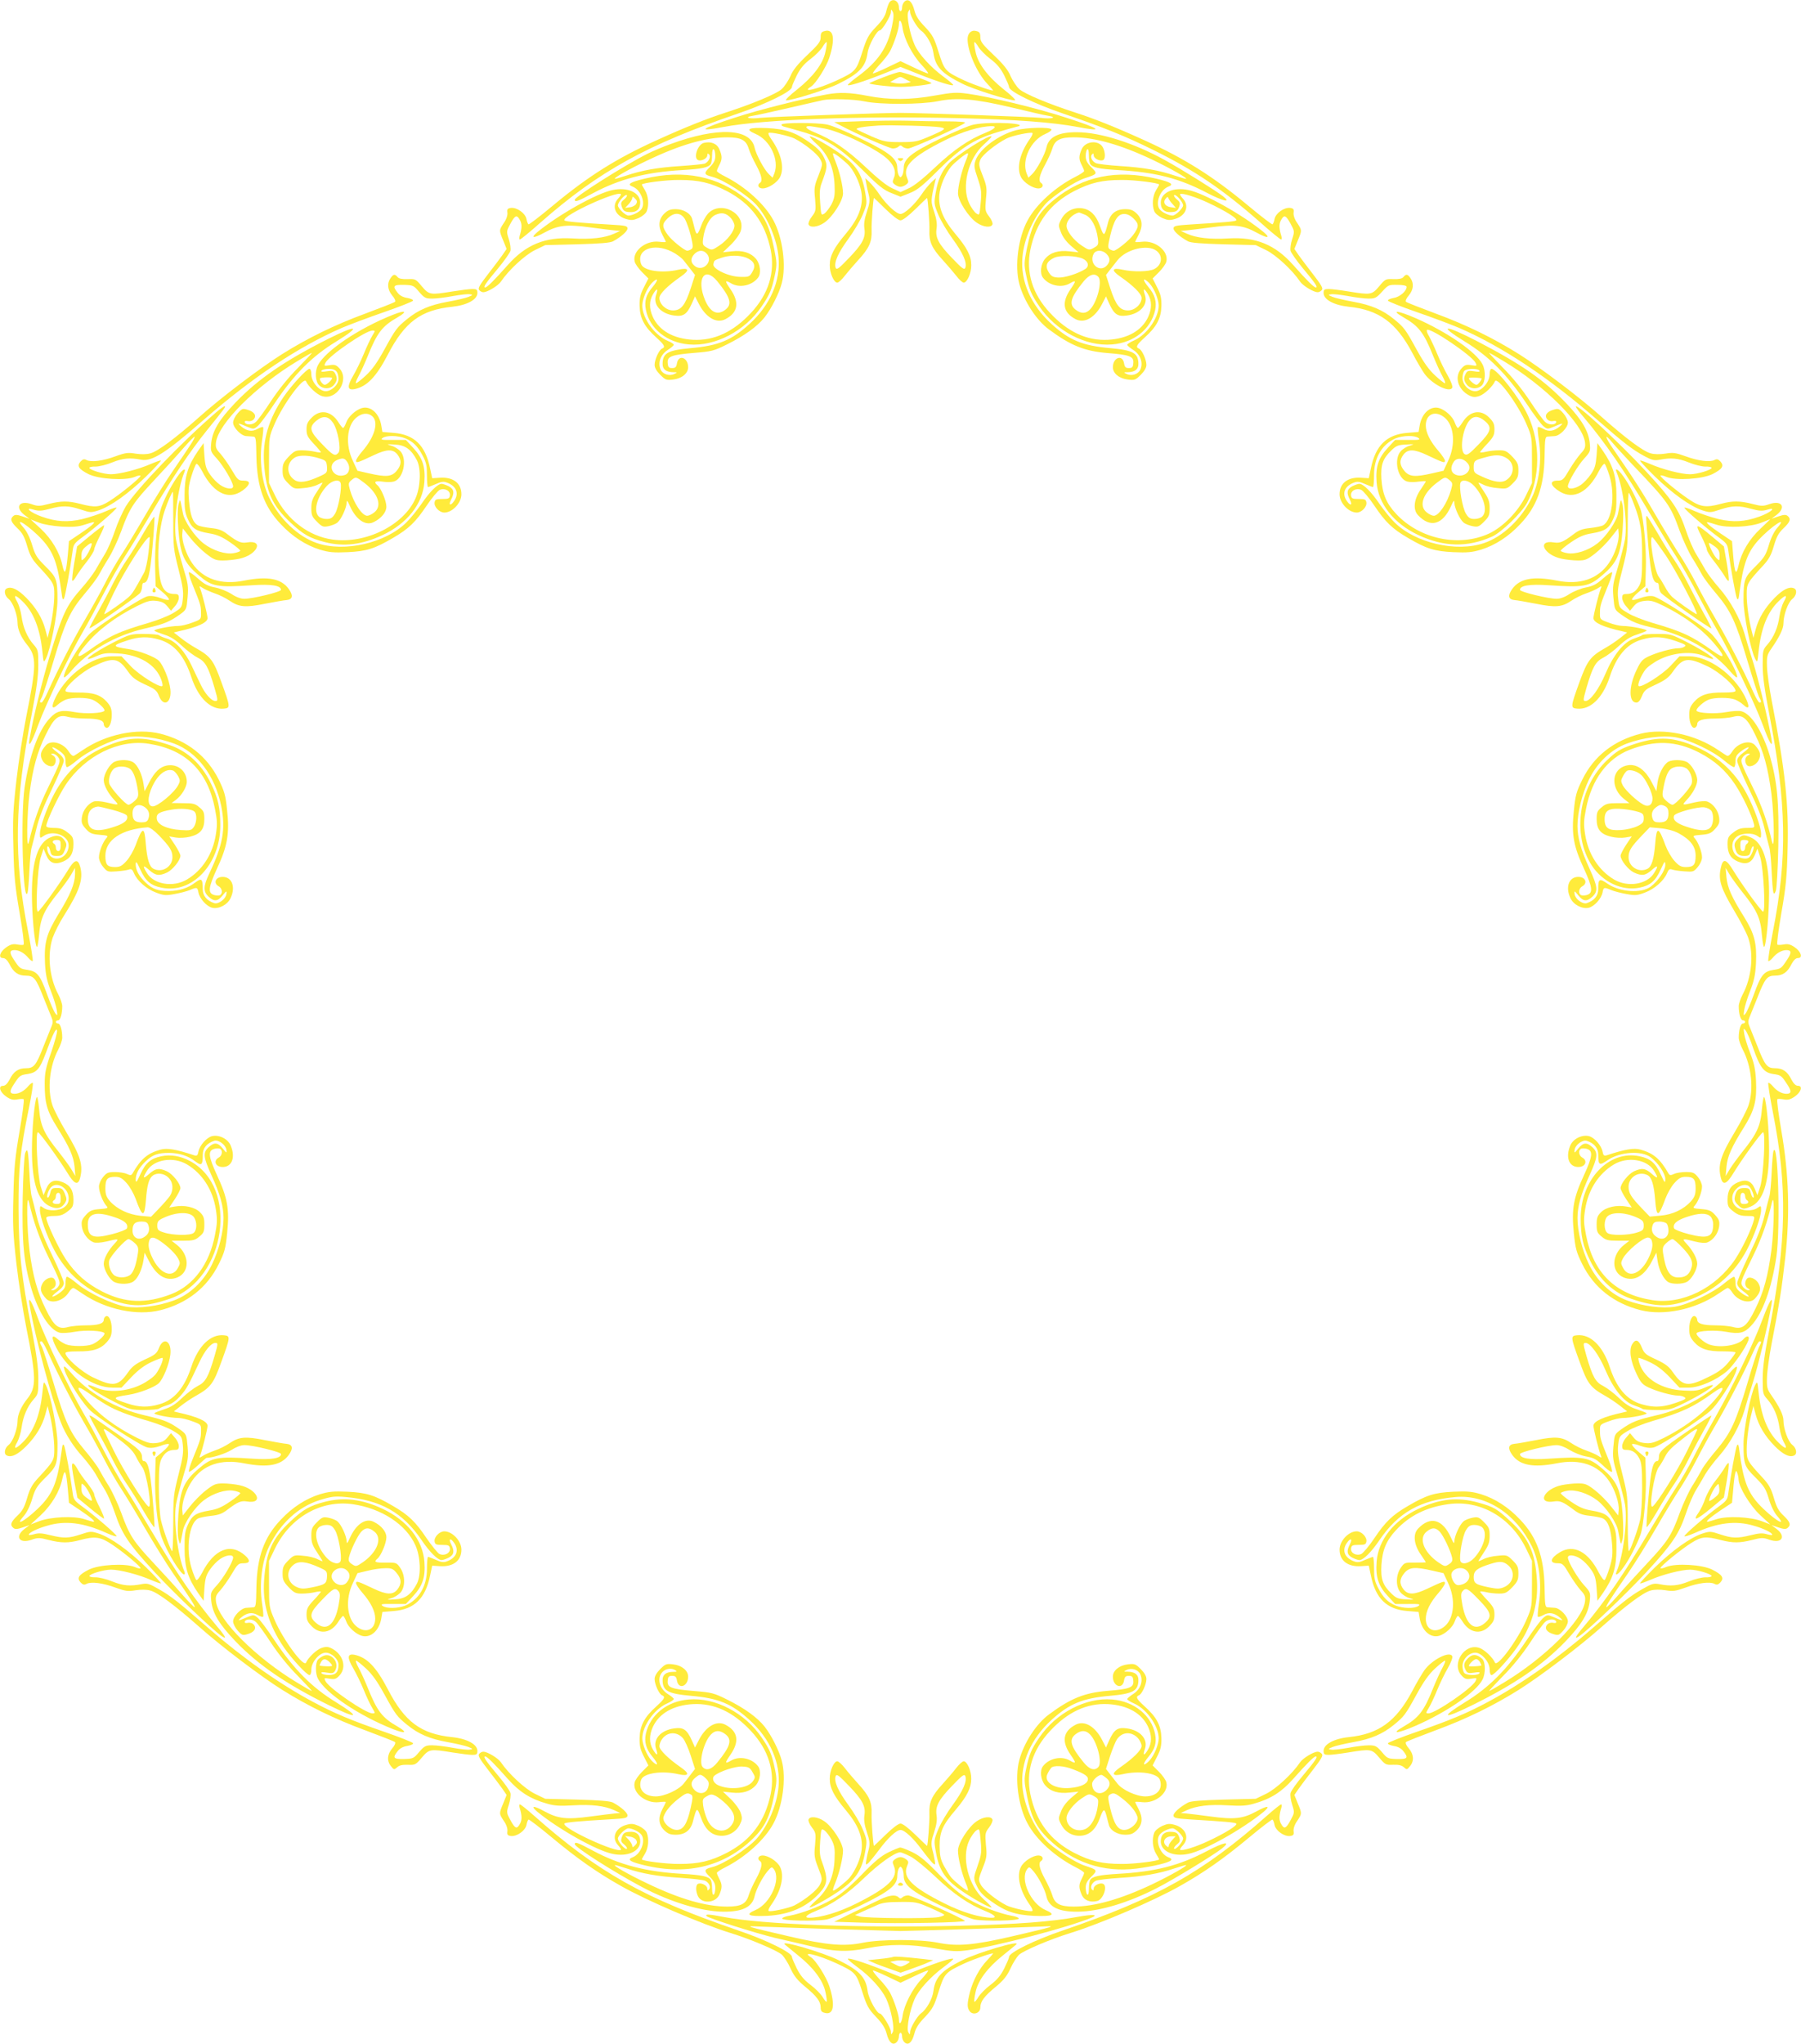 <?xml version="1.0" standalone="no"?>
<!DOCTYPE svg PUBLIC "-//W3C//DTD SVG 20010904//EN"
 "http://www.w3.org/TR/2001/REC-SVG-20010904/DTD/svg10.dtd">
<svg version="1.0" xmlns="http://www.w3.org/2000/svg"
 width="1128pt" height="1280pt" viewBox="0 0 1128 1280"
 preserveAspectRatio="xMidYMid meet">
<g transform="translate(0,1280) scale(0.1,-0.1)"
fill="#ffeb3b" stroke="none">
<path d="M5572 12787 c-6 -7 -15 -32 -21 -56 -6 -30 -24 -58 -64 -99 -48 -51
-58 -69 -87 -160 -37 -116 -42 -121 -162 -177 -118 -54 -225 -79 -158 -37 29
18 96 124 114 180 38 118 28 182 -27 168 -22 -5 -27 -12 -27 -39 0 -27 -12
-44 -84 -112 -62 -59 -90 -94 -106 -133 -13 -28 -37 -65 -55 -81 -35 -30 -183
-92 -350 -146 -121 -39 -256 -93 -434 -174 -251 -114 -428 -225 -650 -410 -79
-66 -147 -118 -151 -116 -4 3 -10 18 -13 35 -8 35 -59 72 -97 68 -21 -3 -25
-8 -22 -30 2 -17 -7 -43 -23 -65 -30 -46 -30 -45 -3 -110 l21 -52 -26 -38
c-15 -21 -56 -76 -92 -122 -51 -66 -63 -87 -54 -97 6 -8 18 -14 26 -14 26 0
92 40 110 66 49 73 150 166 212 197 l66 32 200 5 c142 4 207 9 225 19 51 28
90 63 90 80 0 16 -12 19 -102 24 -207 12 -289 20 -293 27 -17 28 330 188 354
164 2 -2 -5 -14 -17 -27 -43 -46 -20 -108 48 -128 34 -10 46 -9 81 6 23 11 45
29 50 43 15 39 10 95 -11 130 -11 18 -20 34 -20 36 0 10 155 30 235 29 122 0
194 -17 296 -69 152 -79 240 -196 276 -369 28 -141 -13 -276 -123 -394 -111
-120 -232 -176 -364 -169 -123 7 -212 58 -251 143 -24 52 -24 102 2 144 24 40
33 36 18 -7 -21 -60 30 -117 114 -128 57 -8 79 7 110 75 l20 45 23 -45 c44
-87 111 -127 167 -98 79 41 90 104 32 188 -37 53 -36 60 5 36 52 -30 129 -14
167 35 22 27 15 86 -12 119 -34 39 -84 55 -152 47 l-55 -6 50 48 c27 26 55 65
61 85 36 110 -125 195 -205 109 -13 -15 -32 -47 -41 -72 -24 -65 -30 -68 -43
-19 -6 24 -13 52 -16 61 -10 32 -54 58 -101 58 -36 0 -50 -6 -74 -29 -35 -36
-38 -79 -9 -134 11 -20 20 -39 20 -42 0 -2 -19 -2 -42 1 -84 10 -169 -59 -153
-124 3 -14 24 -44 46 -66 l40 -40 -28 -55 c-23 -45 -28 -68 -27 -118 2 -76 30
-130 104 -196 52 -47 59 -61 37 -70 -19 -7 -47 -69 -47 -102 0 -18 12 -39 35
-62 33 -33 39 -35 81 -30 54 6 94 39 94 77 0 61 -60 83 -70 25 -4 -24 -10 -30
-30 -30 -21 0 -26 5 -28 31 -4 42 22 52 166 64 109 9 123 12 207 54 107 53
188 111 234 169 42 54 90 148 107 212 30 110 6 288 -52 395 -55 102 -175 210
-301 274 -29 14 -53 30 -53 35 0 5 7 22 15 37 19 36 19 56 1 98 -15 37 -53 52
-98 41 -39 -10 -67 -96 -35 -108 20 -8 57 11 57 30 0 12 3 14 11 6 14 -14 -3
-48 -28 -58 -10 -3 -79 -10 -153 -15 -143 -9 -241 -27 -339 -60 -33 -11 -64
-20 -68 -20 -20 0 83 59 201 115 204 98 367 145 501 145 86 0 118 -17 134 -70
7 -23 28 -70 47 -104 34 -63 42 -100 24 -111 -20 -13 -10 -35 16 -35 36 0 91
36 109 70 30 57 8 152 -56 241 -12 17 -19 33 -15 36 8 9 126 -17 161 -34 65
-33 143 -96 161 -128 18 -33 17 -34 -10 -105 -26 -64 -28 -78 -21 -146 6 -71
5 -77 -20 -110 -15 -19 -24 -42 -21 -49 8 -23 57 -18 98 10 52 35 118 138 118
184 0 47 -24 144 -49 204 -11 26 -17 47 -12 47 12 0 82 -57 104 -83 37 -46 69
-122 74 -176 7 -79 -23 -153 -98 -243 -77 -91 -102 -141 -102 -198 -1 -50 26
-110 47 -110 8 0 29 19 47 43 18 23 56 67 84 98 69 75 87 115 84 187 -2 46 10
202 15 202 1 0 34 -31 73 -70 43 -42 80 -70 93 -70 13 0 50 28 93 70 39 39 72
70 73 70 5 0 17 -156 15 -202 -3 -72 15 -112 84 -187 28 -31 66 -75 84 -98 18
-24 39 -43 47 -43 21 0 48 60 47 110 0 57 -25 107 -102 198 -75 90 -105 164
-98 243 5 54 37 130 74 176 22 26 92 83 104 83 5 0 -1 -21 -12 -47 -25 -60
-49 -157 -49 -204 0 -46 66 -149 118 -184 41 -28 90 -33 98 -10 3 7 -6 30 -21
49 -25 33 -26 39 -20 110 7 67 5 82 -20 145 -25 63 -26 73 -15 101 12 30 98
99 165 133 35 18 153 42 161 34 4 -3 -3 -19 -15 -36 -64 -89 -86 -184 -56
-241 18 -34 73 -70 109 -70 26 0 36 22 16 35 -18 11 -10 48 24 111 19 34 40
81 47 104 16 53 48 70 134 70 131 0 296 -47 490 -139 113 -54 230 -120 212
-121 -4 0 -35 9 -68 20 -98 33 -196 51 -341 60 -75 5 -146 13 -156 19 -25 13
-36 41 -22 55 7 7 10 5 10 -7 0 -19 37 -38 58 -30 15 6 16 44 1 77 -24 51
-112 45 -135 -10 -18 -42 -18 -62 1 -98 8 -15 15 -32 15 -37 0 -5 -24 -21 -52
-35 -127 -64 -247 -172 -302 -274 -59 -108 -82 -285 -52 -398 29 -107 105
-225 184 -284 137 -102 224 -137 368 -149 140 -11 166 -21 162 -63 -2 -26 -7
-31 -28 -31 -20 0 -26 6 -30 30 -10 58 -70 36 -70 -25 0 -38 40 -71 94 -77 42
-5 48 -3 81 30 23 23 35 44 35 62 0 33 -28 95 -47 102 -22 9 -15 23 37 70 74
66 102 120 104 196 1 50 -4 73 -27 118 l-28 55 40 40 c22 22 43 52 46 66 16
65 -69 134 -152 124 -24 -3 -43 -3 -43 -1 0 3 9 22 20 42 29 55 26 98 -9 134
-24 23 -38 29 -74 29 -57 0 -93 -28 -107 -83 -24 -93 -25 -93 -53 -17 -23 63
-58 97 -106 105 -56 9 -108 -18 -134 -68 -19 -36 -19 -40 -2 -82 10 -28 34
-60 63 -85 l47 -40 -56 6 c-70 8 -120 -7 -154 -47 -27 -33 -34 -92 -12 -119
38 -49 115 -65 167 -35 41 24 42 17 5 -36 -58 -84 -47 -147 32 -188 56 -29
123 11 167 98 l23 45 20 -45 c31 -68 53 -83 110 -75 84 11 135 68 114 128 -15
43 -6 47 18 7 26 -42 26 -92 2 -144 -39 -85 -128 -136 -251 -143 -132 -7 -253
49 -364 169 -110 118 -151 253 -123 394 36 173 124 290 276 369 102 52 174 69
296 69 80 1 235 -19 235 -29 0 -2 -9 -18 -20 -36 -21 -35 -26 -91 -11 -130 5
-14 27 -32 50 -43 35 -15 47 -16 81 -6 68 20 91 82 48 128 -12 13 -19 25 -17
27 10 10 98 -17 178 -55 105 -49 185 -99 174 -109 -8 -7 -63 -12 -290 -26 -91
-6 -103 -9 -103 -25 0 -17 39 -52 90 -80 18 -10 83 -15 225 -19 l200 -5 66
-32 c62 -31 163 -124 212 -197 18 -26 84 -66 110 -66 8 0 20 6 26 14 9 10 -3
31 -54 97 -36 46 -77 101 -92 122 l-26 38 21 52 c27 65 27 64 -3 110 -16 22
-25 48 -23 65 3 22 -1 27 -22 30 -38 4 -89 -33 -97 -68 -3 -17 -9 -32 -13 -35
-4 -2 -72 50 -151 116 -222 185 -399 296 -650 410 -178 81 -313 135 -434 174
-167 54 -315 116 -350 146 -18 16 -42 53 -55 81 -16 39 -44 74 -106 133 -72
68 -84 85 -84 112 0 27 -5 34 -27 39 -30 8 -53 -15 -53 -51 0 -77 59 -212 123
-279 20 -21 37 -41 37 -42 0 -7 -113 32 -178 61 -122 57 -127 63 -163 177 -28
91 -37 107 -85 159 -41 42 -58 69 -67 104 -14 55 -37 76 -61 56 -9 -8 -16 -24
-16 -37 0 -13 -4 -24 -10 -24 -5 0 -10 10 -10 23 0 40 -36 61 -58 34z m15
-150 c-27 -135 -89 -224 -216 -317 -34 -25 -61 -48 -61 -52 0 -10 91 18 218
68 l112 45 113 -45 c126 -50 217 -78 217 -68 0 4 -27 27 -61 52 -79 58 -157
143 -181 200 -30 68 -52 185 -39 207 10 17 10 17 11 -1 0 -25 45 -101 69 -118
34 -24 71 -90 77 -138 12 -87 50 -129 181 -194 70 -36 305 -109 330 -104 6 2
-24 32 -69 67 -101 81 -163 162 -178 237 -7 31 -10 58 -7 60 2 3 14 -11 25
-30 11 -18 45 -53 76 -76 41 -31 63 -58 86 -103 16 -33 30 -65 30 -72 0 -27
159 -105 335 -165 261 -89 390 -141 570 -230 259 -128 433 -246 670 -454 66
-59 124 -106 129 -106 4 0 5 10 1 23 -14 46 -15 73 -3 96 20 38 31 35 60 -18
26 -48 27 -50 11 -99 -9 -27 -13 -60 -10 -73 4 -13 38 -62 77 -109 78 -93 96
-120 81 -120 -12 0 -55 43 -142 141 -113 127 -233 176 -404 166 -114 -7 -203
3 -260 29 l-40 18 35 3 c19 2 88 10 153 19 147 20 202 14 286 -32 69 -38 92
-37 46 2 -131 108 -372 244 -472 264 -94 20 -173 -16 -173 -79 0 -42 25 -63
69 -59 29 2 37 8 46 32 8 24 6 31 -14 47 -13 11 -21 23 -17 27 10 9 56 -44 56
-64 0 -18 -47 -64 -66 -64 -21 0 -60 17 -77 35 -35 35 -4 125 50 146 38 14 19
28 -74 50 -247 59 -461 16 -640 -131 -103 -84 -140 -151 -172 -309 -17 -85
-18 -98 -4 -164 19 -91 32 -121 82 -195 105 -155 292 -253 456 -239 137 10
244 97 270 215 11 51 -2 97 -41 143 -37 44 -39 65 -3 33 29 -26 57 -84 65
-132 12 -75 -67 -196 -153 -234 -24 -10 -43 -23 -43 -27 0 -5 18 -20 40 -34
44 -30 61 -80 42 -122 -13 -29 -55 -42 -85 -27 -21 10 -21 11 6 11 45 1 67 18
67 51 0 69 -32 87 -178 100 -172 15 -255 50 -365 150 -132 120 -197 271 -183
421 10 115 68 246 144 331 46 51 184 142 247 162 79 26 81 28 41 68 -28 28
-36 44 -36 71 0 20 5 39 10 42 6 4 10 -11 10 -37 0 -24 4 -48 8 -55 14 -22 57
-31 173 -38 234 -13 385 -51 561 -144 101 -52 153 -63 98 -20 -48 37 -259 169
-367 228 -190 105 -403 173 -547 173 -117 1 -178 -30 -192 -96 -9 -43 -61
-140 -90 -167 l-23 -22 -11 27 c-32 85 26 208 117 247 24 10 41 23 38 29 -10
15 -153 12 -220 -5 -111 -29 -231 -119 -255 -190 -11 -33 -9 -46 14 -113 23
-68 25 -86 18 -155 -7 -77 -7 -77 -28 -63 -12 9 -32 37 -44 63 -49 105 -6 280
92 368 26 23 48 46 48 49 0 23 -224 -118 -270 -170 -43 -49 -65 -99 -79 -179
-12 -68 -12 -72 16 -140 16 -38 57 -107 91 -153 63 -86 90 -147 78 -179 -6
-15 -19 -6 -82 60 -86 89 -107 129 -98 186 4 27 0 59 -15 104 -22 66 -22 69 5
187 l6 25 -27 -25 c-15 -14 -45 -50 -66 -82 -42 -61 -104 -118 -129 -118 -25
0 -87 57 -129 118 -21 32 -51 68 -65 81 l-26 25 6 -35 c3 -19 10 -51 16 -72 7
-31 5 -51 -13 -104 -15 -45 -19 -77 -15 -104 9 -57 -12 -97 -98 -186 -63 -66
-76 -75 -82 -60 -12 32 15 93 78 179 34 46 75 115 91 153 28 68 28 72 16 140
-21 121 -60 178 -173 254 -82 55 -168 103 -174 96 -3 -2 18 -25 45 -49 69 -63
105 -145 110 -251 3 -68 0 -86 -19 -124 -13 -24 -33 -50 -44 -58 -21 -13 -21
-12 -27 67 -5 61 -3 92 9 123 37 99 38 113 14 162 -15 32 -40 58 -84 89 -93
67 -154 88 -272 94 -118 5 -141 -7 -71 -37 91 -39 149 -162 117 -247 l-11 -27
-23 22 c-29 27 -81 124 -90 167 -26 121 -232 130 -526 22 -47 -17 -111 -44
-143 -60 -144 -72 -457 -270 -457 -289 0 -17 21 -9 114 41 166 89 332 132 560
145 120 7 164 16 178 38 4 7 8 31 8 55 0 26 4 41 10 37 6 -3 10 -22 10 -42 0
-27 -8 -43 -36 -71 -37 -37 -35 -46 16 -59 70 -17 224 -116 279 -178 71 -81
127 -213 137 -324 14 -150 -51 -301 -183 -421 -110 -100 -193 -135 -365 -150
-146 -13 -178 -31 -178 -100 0 -33 22 -50 67 -51 27 0 27 -1 6 -11 -30 -15
-72 -2 -85 27 -19 42 -2 92 42 122 22 14 40 29 40 34 0 5 -17 16 -37 24 -90
38 -171 159 -159 238 8 47 36 105 65 131 36 32 34 11 -3 -33 -39 -47 -51 -86
-41 -139 22 -119 132 -208 270 -219 164 -14 351 84 456 239 50 74 63 104 82
195 14 66 13 79 -4 164 -32 158 -69 225 -172 309 -179 147 -393 190 -640 131
-93 -22 -112 -36 -74 -50 54 -21 85 -111 50 -146 -17 -18 -56 -35 -77 -35 -19
0 -66 46 -66 64 0 20 46 73 56 64 4 -4 -4 -16 -17 -27 -20 -16 -22 -23 -14
-47 9 -24 17 -30 46 -32 44 -4 69 17 69 59 0 63 -79 99 -173 79 -100 -20 -341
-156 -472 -264 -46 -39 -23 -40 46 -2 84 46 139 52 286 32 65 -9 134 -17 153
-19 l35 -3 -40 -18 c-57 -26 -146 -36 -260 -29 -171 10 -291 -39 -404 -166
-87 -98 -130 -141 -142 -141 -15 0 3 27 81 120 39 47 73 96 77 109 3 13 -1 46
-10 73 -16 49 -15 51 11 99 29 53 40 56 60 18 12 -23 11 -50 -3 -96 -4 -13 -3
-23 1 -23 5 0 63 47 129 106 366 322 669 489 1240 684 176 60 335 138 335 165
0 7 14 39 30 72 23 45 45 72 86 103 31 23 65 58 76 76 11 19 23 33 25 30 3 -2
0 -29 -7 -60 -15 -75 -77 -156 -178 -237 -45 -35 -75 -65 -69 -67 25 -5 260
68 330 104 131 65 169 107 181 193 6 47 58 141 77 141 14 0 69 91 69 114 1 20
1 20 11 3 8 -13 7 -38 -4 -90z m66 -12 c10 -70 61 -169 118 -230 28 -30 47
-55 41 -55 -6 0 -47 17 -92 39 l-80 38 -80 -38 c-45 -22 -86 -39 -92 -39 -6 0
12 24 39 53 28 29 58 68 68 87 25 48 55 139 55 167 0 40 17 25 23 -22z m-1669
-1103 c-6 -9 -24 -19 -40 -20 l-29 -4 23 24 c12 13 22 31 22 38 0 11 4 10 17
-3 14 -13 15 -21 7 -35z m3360 0 l21 -24 -29 4 c-38 4 -55 30 -36 53 11 14 15
14 18 4 3 -8 14 -25 26 -37z m-2766 -88 c12 -14 22 -35 22 -47 0 -34 -44 -91
-95 -125 -45 -30 -47 -30 -76 -14 -28 16 -30 20 -25 60 10 72 41 131 78 147
40 17 66 11 96 -21z m2218 21 c39 -16 70 -73 80 -147 5 -40 3 -44 -25 -60 -29
-16 -31 -16 -76 14 -51 34 -95 91 -95 123 0 35 37 75 78 84 1 1 18 -6 38 -14z
m-2506 -27 c10 -18 27 -65 37 -106 15 -64 15 -75 2 -83 -7 -5 -19 -9 -25 -9
-16 0 -97 65 -120 97 -38 51 -39 70 -5 103 41 42 84 41 111 -2z m2811 2 c34
-33 33 -52 -5 -103 -23 -32 -104 -97 -120 -97 -6 0 -18 4 -25 9 -13 8 -13 19
2 83 24 101 48 138 88 138 21 0 40 -10 60 -30z m-2893 -206 c28 -14 62 -39 74
-55 13 -16 34 -43 47 -60 l24 -31 -27 -84 c-35 -106 -60 -138 -111 -138 -43 0
-85 39 -85 78 0 26 53 78 134 134 58 40 52 58 -15 43 -103 -24 -217 -7 -233
34 -35 91 76 137 192 79z m3036 5 c41 -32 34 -89 -15 -114 -32 -17 -133 -19
-198 -4 -67 15 -73 -3 -15 -43 81 -56 134 -108 134 -134 0 -39 -42 -78 -85
-78 -51 0 -76 32 -111 138 l-27 84 24 31 c13 17 34 44 47 60 54 70 190 104
246 60z m-2820 -15 c50 -49 -24 -124 -76 -77 -24 21 -23 48 2 73 24 24 53 26
74 4z m2506 -4 c24 -24 25 -47 3 -72 -45 -50 -116 11 -83 73 14 25 54 25 80
-1z m-2255 -24 c49 -21 61 -49 37 -89 -17 -30 -22 -32 -73 -31 -72 0 -176 49
-171 79 5 25 4 24 49 40 50 18 115 18 158 1z m2107 -6 c35 -17 42 -47 15 -65
-46 -29 -131 -56 -171 -53 -33 2 -43 9 -59 35 -23 39 -11 67 36 89 37 17 137
13 179 -6z m-2289 -142 c82 -101 94 -143 51 -177 -50 -39 -95 -18 -128 59 -56
135 -3 216 77 118z m2387 27 c24 -29 -8 -156 -52 -202 -27 -29 -57 -29 -92 -2
-43 34 -31 76 51 177 36 44 70 54 93 27z"/>
<path d="M5533 12316 c-45 -17 -84 -34 -88 -37 -6 -7 128 -23 195 -23 73 0
202 16 193 24 -14 13 -179 70 -199 69 -10 -1 -56 -15 -101 -33z m140 -13 l32
-17 -32 -7 c-18 -3 -48 -3 -65 0 l-33 7 30 17 c37 20 30 20 68 0z"/>
<path d="M5180 12209 c-154 -28 -429 -97 -575 -145 -220 -71 -246 -92 -73 -59
247 47 853 70 1476 55 359 -9 586 -26 740 -55 173 -33 147 -12 -73 59 -181 59
-475 130 -613 149 -73 10 -97 8 -205 -11 -153 -28 -288 -29 -425 -2 -107 21
-176 23 -252 9z m235 -44 c97 -21 353 -20 458 1 121 25 235 15 462 -39 105
-25 208 -49 229 -52 63 -10 23 -22 -46 -13 -52 6 -754 31 -878 31 -124 0 -826
-25 -878 -31 -69 -9 -109 3 -46 13 21 3 125 26 229 50 105 24 199 46 210 48
47 10 195 6 260 -8z"/>
<path d="M5395 12041 l-170 -6 40 -21 c104 -55 306 -144 327 -144 13 0 29 5
36 12 9 9 15 9 24 0 7 -7 23 -12 36 -12 23 0 337 141 356 161 6 5 -37 9 -115
9 -69 0 -179 2 -245 4 -65 2 -195 0 -289 -3z m493 -38 c42 -7 36 -13 -66 -57
-77 -33 -90 -36 -182 -36 -92 0 -105 3 -182 36 -46 20 -87 40 -92 44 -9 9 44
18 139 24 74 4 338 -3 383 -11z"/>
<path d="M4895 12020 c-3 -5 7 -12 22 -15 15 -4 71 -19 123 -35 142 -44 227
-99 366 -238 97 -97 130 -123 177 -141 l57 -23 58 23 c46 18 79 44 176 141
139 139 224 194 366 238 52 16 108 31 123 35 103 21 -151 36 -263 15 -29 -5
-125 -46 -215 -90 -179 -87 -225 -125 -225 -183 0 -18 -5 -39 -10 -47 -9 -13
-11 -13 -20 0 -5 8 -10 29 -10 47 0 58 -46 96 -225 183 -90 44 -186 85 -215
90 -68 13 -277 13 -285 0z m270 -25 c88 -16 281 -106 368 -170 61 -45 84 -94
66 -138 -11 -26 -10 -31 6 -43 10 -8 26 -14 35 -14 9 0 25 6 35 14 16 12 17
17 6 43 -29 71 32 132 234 233 111 56 225 90 298 90 33 0 17 -18 -37 -40 -108
-43 -204 -109 -318 -217 -73 -69 -132 -117 -166 -132 l-52 -24 -52 24 c-34 15
-93 63 -166 132 -114 108 -210 174 -318 217 -54 22 -70 40 -36 40 9 0 53 -7
97 -15z"/>
<path d="M5628 11798 c9 -9 15 -9 24 0 9 9 7 12 -12 12 -19 0 -21 -3 -12 -12z"/>
<path d="M2446 11058 c-23 -33 -19 -72 10 -108 16 -18 23 -35 18 -40 -5 -5
-90 -38 -189 -75 -190 -70 -359 -153 -517 -252 -137 -86 -384 -273 -518 -393
-152 -135 -262 -217 -308 -229 -24 -7 -58 -7 -92 -2 -48 8 -64 6 -125 -16 -81
-30 -154 -39 -183 -24 -15 8 -23 6 -38 -10 -24 -27 -11 -47 50 -78 64 -32 230
-42 289 -18 20 9 37 12 37 7 0 -12 -130 -118 -196 -159 -61 -38 -89 -41 -183
-16 -75 19 -116 19 -196 -1 -57 -15 -69 -15 -108 -1 -76 26 -106 -19 -45 -67
l33 -25 -44 15 c-33 11 -46 12 -57 3 -23 -19 -16 -38 25 -77 31 -29 44 -53 61
-111 17 -59 32 -85 69 -125 98 -106 101 -112 101 -179 0 -66 -14 -165 -32
-232 l-10 -40 -14 53 c-19 71 -58 136 -120 199 -51 51 -90 71 -119 59 -23 -8
-18 -46 10 -68 26 -20 55 -100 55 -150 0 -39 22 -90 60 -136 60 -75 59 -127
-6 -452 -19 -96 -47 -274 -61 -395 -22 -193 -24 -246 -19 -430 4 -176 11 -241
39 -403 18 -106 30 -195 25 -198 -4 -3 -22 -2 -40 1 -25 5 -42 1 -68 -17 -41
-28 -53 -68 -21 -68 14 0 27 -13 41 -39 25 -51 55 -71 102 -71 50 0 64 -17
111 -138 21 -53 44 -109 50 -124 9 -21 9 -35 0 -55 -6 -16 -29 -72 -50 -125
-47 -121 -61 -138 -111 -138 -47 0 -77 -20 -102 -71 -14 -26 -27 -39 -41 -39
-32 0 -20 -40 21 -68 26 -18 43 -22 68 -17 18 3 36 4 40 1 5 -3 -7 -92 -25
-198 -28 -162 -35 -227 -39 -403 -5 -184 -3 -237 19 -430 14 -121 42 -299 61
-395 64 -320 65 -378 6 -451 -37 -47 -60 -98 -60 -137 0 -50 -29 -130 -55
-150 -28 -22 -33 -60 -10 -68 29 -12 68 8 119 59 62 63 101 128 120 199 l14
53 10 -40 c18 -67 32 -166 32 -232 0 -67 -3 -73 -101 -179 -37 -40 -52 -66
-69 -125 -17 -58 -30 -82 -61 -111 -41 -39 -48 -58 -25 -77 11 -9 24 -8 57 3
l44 15 -33 -25 c-61 -48 -31 -93 45 -67 39 14 51 14 108 -1 79 -20 124 -20
195 -1 95 26 130 21 204 -29 74 -50 176 -135 176 -147 0 -4 -17 -1 -37 8 -60
24 -223 15 -287 -17 -63 -32 -76 -52 -52 -79 15 -16 23 -18 38 -10 29 15 102
6 183 -24 61 -22 77 -24 125 -16 34 5 68 5 92 -2 46 -12 154 -93 308 -229 136
-121 384 -309 518 -393 158 -99 327 -182 517 -252 99 -37 184 -70 189 -75 5
-5 -2 -22 -18 -40 -31 -37 -34 -78 -7 -111 18 -23 20 -23 38 -7 14 13 34 17
67 16 46 -2 50 0 88 45 46 54 52 55 193 32 50 -8 105 -15 123 -15 27 0 32 3
32 25 0 41 -64 76 -157 86 -196 20 -298 95 -404 300 -73 140 -131 200 -209
216 -45 8 -47 -17 -8 -84 19 -32 49 -94 67 -138 18 -44 42 -95 53 -112 19 -32
19 -33 1 -33 -43 0 -269 155 -294 201 -11 21 -10 22 26 16 31 -5 41 -2 61 20
47 50 24 132 -47 169 -24 12 -37 13 -64 4 -32 -10 -85 -61 -98 -92 -14 -33
-144 143 -198 269 -33 77 -34 80 -34 223 l0 145 38 79 c96 195 288 304 486
276 180 -26 335 -127 393 -258 32 -70 36 -186 10 -238 -36 -70 -74 -97 -139
-100 -53 -3 -55 -3 -23 7 19 5 45 21 58 35 31 35 31 108 -1 155 -23 33 -25 34
-90 33 -68 -1 -78 4 -53 25 23 19 56 98 56 134 0 34 -30 72 -78 96 -51 27
-111 -13 -150 -99 -17 -38 -20 -41 -21 -20 -2 33 -33 101 -57 122 -10 9 -36
19 -56 23 -34 7 -41 4 -73 -28 -31 -31 -35 -41 -35 -85 0 -41 7 -60 35 -102
19 -29 35 -54 35 -56 0 -3 -14 3 -32 12 -17 9 -57 19 -89 21 -56 6 -60 4 -94
-30 -30 -30 -35 -42 -35 -81 0 -39 5 -51 38 -86 34 -35 44 -40 83 -40 24 0 61
4 82 9 20 5 37 6 37 3 0 -2 -20 -27 -45 -53 -38 -41 -45 -54 -45 -90 0 -33 6
-47 34 -75 53 -53 122 -40 166 31 12 19 25 35 29 35 4 0 13 -16 20 -35 12 -35
58 -77 96 -89 56 -17 112 33 124 113 l6 36 71 6 c128 10 199 78 228 223 l13
61 47 -3 c84 -6 137 34 136 105 -1 54 -57 113 -107 113 -31 0 -65 -36 -61 -63
3 -19 9 -22 48 -22 39 0 45 -3 48 -22 4 -30 -36 -50 -67 -34 -11 7 -47 51 -80
99 -68 102 -112 144 -208 200 -118 69 -166 84 -285 90 -89 4 -118 1 -175 -16
-87 -27 -172 -82 -244 -159 -105 -110 -149 -233 -153 -423 -2 -116 -3 -125
-21 -126 -11 -1 -30 -2 -43 -3 -32 -2 -82 -53 -82 -85 0 -14 13 -40 29 -58 26
-29 31 -31 61 -22 42 12 59 36 40 59 -8 10 -23 15 -37 12 -15 -3 -22 0 -20 7
6 19 48 19 69 -1 12 -10 55 -69 96 -132 47 -71 109 -148 168 -207 51 -52 90
-94 87 -94 -3 0 -44 23 -91 52 -259 156 -493 390 -509 507 -4 32 0 43 27 72
17 19 49 64 71 101 37 63 42 68 74 68 41 0 45 17 12 47 -92 84 -196 42 -272
-108 -14 -27 -30 -47 -35 -44 -5 3 -19 38 -31 77 -36 117 -15 278 41 308 10 6
47 13 81 17 48 5 71 13 104 39 64 48 84 57 122 51 109 -18 65 78 -47 102 -28
6 -74 11 -103 11 -46 0 -58 -5 -108 -44 -31 -24 -76 -70 -100 -101 l-44 -56
-3 31 c-5 45 23 131 61 186 69 101 183 139 326 110 148 -29 233 -13 280 53 29
41 24 65 -14 69 -17 1 -77 12 -135 23 -124 25 -163 21 -222 -19 -23 -16 -65
-37 -93 -46 -27 -10 -61 -24 -74 -33 -23 -15 -24 -14 -17 3 13 32 46 166 46
185 0 28 -61 56 -183 83 l-28 7 43 34 c24 19 65 47 92 62 96 54 113 77 162
213 58 159 58 164 16 168 -83 8 -160 -67 -203 -196 -43 -133 -107 -209 -200
-236 -71 -21 -128 -20 -202 5 -98 32 -97 38 8 54 66 10 165 48 190 73 28 28
65 119 72 178 10 84 -42 116 -71 43 -14 -36 -25 -44 -89 -73 -57 -27 -79 -43
-104 -79 -62 -89 -93 -94 -222 -32 -70 34 -170 122 -171 151 0 8 26 11 77 11
96 -1 143 14 183 59 24 28 30 43 30 82 0 51 -19 90 -38 78 -7 -4 -12 -14 -12
-21 0 -24 -35 -35 -112 -35 -40 0 -90 -5 -110 -10 -62 -18 -89 4 -142 113 -53
107 -80 207 -101 365 -17 132 -20 379 -3 302 26 -115 64 -225 118 -335 80
-164 82 -168 64 -194 -8 -11 -23 -21 -32 -21 -16 1 -16 1 1 11 18 11 22 36 8
58 -14 22 -59 5 -76 -29 -16 -32 -11 -54 23 -92 32 -37 109 -16 143 39 12 19
25 30 32 26 7 -3 32 -20 56 -36 144 -98 340 -139 486 -102 168 43 292 141 365
288 37 75 43 97 53 196 15 149 2 220 -64 362 -55 120 -58 154 -14 165 13 3 29
3 34 -1 18 -11 12 -44 -10 -55 -32 -18 -21 -54 18 -58 63 -6 91 56 58 134 -17
41 -71 69 -116 59 -34 -8 -78 -57 -86 -97 -5 -25 -9 -28 -27 -23 -114 38 -170
47 -212 35 -81 -23 -122 -58 -174 -149 -7 -12 -13 -13 -35 -3 -14 7 -48 12
-75 12 -42 0 -52 -4 -74 -31 -15 -18 -26 -43 -26 -60 0 -34 24 -95 46 -120 14
-15 10 -17 -42 -21 -49 -4 -62 -10 -87 -38 -25 -28 -28 -39 -24 -72 6 -42 37
-84 73 -98 13 -5 45 -3 80 5 80 19 81 19 52 -13 -40 -42 -68 -94 -68 -126 0
-38 37 -101 67 -115 34 -16 95 -14 119 4 28 19 54 75 63 134 l7 46 28 -54 c48
-93 110 -128 177 -101 79 33 77 141 -3 204 l-33 26 72 0 c62 0 75 3 102 26 27
22 31 32 31 76 0 41 -5 54 -28 77 -31 31 -98 46 -157 35 l-35 -6 35 52 c19 29
35 60 35 69 0 28 -47 87 -83 105 -50 23 -72 20 -112 -15 -39 -35 -44 -29 -15
18 43 72 165 92 251 41 96 -57 162 -159 181 -282 10 -63 9 -88 -6 -163 -35
-180 -134 -313 -272 -367 -160 -62 -291 -57 -434 16 -99 51 -167 111 -228 202
-44 66 -122 231 -122 259 0 8 19 12 48 12 38 0 57 6 85 28 33 25 37 33 37 75
0 57 -20 89 -66 108 -51 21 -83 9 -104 -40 l-17 -41 -18 55 c-20 65 -35 345
-17 339 14 -5 132 -169 183 -252 43 -72 67 -83 80 -37 22 81 4 141 -87 292
-36 60 -74 134 -85 165 -34 101 -19 247 37 352 13 25 24 58 24 72 0 48 -12 89
-26 89 -8 0 -14 5 -14 10 0 6 6 10 14 10 14 0 26 41 26 89 0 14 -11 47 -24 72
-57 106 -71 250 -36 356 12 33 43 96 71 139 97 154 122 227 102 304 -15 56
-37 49 -82 -27 -51 -83 -169 -247 -183 -252 -18 -6 -3 274 17 339 l18 55 17
-41 c21 -49 53 -61 104 -40 46 19 66 51 66 108 0 42 -4 50 -37 75 -28 22 -47
28 -85 28 -29 0 -48 4 -48 12 0 28 78 193 122 259 122 182 333 286 521 256
231 -36 367 -170 413 -405 15 -75 16 -100 6 -163 -19 -123 -85 -225 -181 -282
-86 -51 -208 -31 -251 41 -29 47 -24 53 15 18 40 -35 62 -38 112 -15 36 18 83
77 83 105 0 9 -16 40 -35 69 l-35 52 40 -7 c23 -4 63 -2 90 5 65 16 90 46 90
110 0 42 -4 52 -31 74 -26 23 -40 26 -102 26 l-72 1 27 20 c36 27 68 80 68
113 0 67 -57 114 -124 102 -44 -8 -78 -41 -112 -107 l-28 -54 -7 46 c-9 59
-35 115 -63 134 -24 18 -85 20 -119 4 -30 -14 -67 -77 -67 -115 0 -32 28 -84
68 -126 29 -32 28 -32 -52 -13 -35 8 -67 10 -80 5 -36 -14 -67 -56 -73 -98 -4
-33 -1 -44 24 -72 25 -28 38 -34 87 -38 52 -4 56 -6 42 -21 -22 -25 -46 -86
-46 -120 0 -17 11 -42 27 -61 25 -30 29 -31 82 -27 31 2 65 7 77 11 17 6 23 2
33 -22 20 -48 79 -100 139 -122 48 -18 61 -19 115 -9 34 6 77 17 96 25 45 19
48 18 54 -15 8 -40 52 -88 87 -96 41 -9 95 19 114 60 35 73 7 139 -57 133 -39
-4 -50 -40 -18 -58 22 -11 28 -44 10 -55 -5 -4 -21 -4 -34 -1 -45 11 -41 45
14 166 66 141 80 221 63 371 -9 89 -17 115 -52 187 -73 146 -197 244 -365 287
-146 37 -342 -4 -486 -102 -24 -16 -49 -33 -56 -36 -7 -4 -20 7 -32 26 -34 55
-111 76 -143 40 -34 -39 -39 -61 -23 -93 17 -34 62 -51 76 -29 14 22 10 47 -9
58 -16 10 -16 10 0 11 9 0 24 -10 32 -21 18 -26 16 -30 -64 -194 -54 -110 -92
-220 -118 -335 -17 -77 -14 170 3 302 21 158 48 258 101 365 53 109 80 131
142 113 20 -5 70 -10 110 -10 77 0 112 -11 112 -35 0 -7 5 -17 12 -21 19 -12
38 27 38 78 0 39 -6 54 -30 82 -40 45 -87 60 -182 59 -52 0 -78 3 -78 11 1 29
101 117 171 151 129 62 160 57 222 -32 25 -36 47 -52 104 -79 64 -29 75 -37
89 -73 29 -73 81 -41 71 43 -7 59 -44 150 -72 178 -25 25 -124 63 -190 73
-105 16 -106 22 -8 54 74 25 131 26 202 5 93 -27 157 -103 200 -236 43 -129
120 -204 203 -196 42 4 42 9 -16 168 -49 136 -66 159 -162 213 -27 15 -68 43
-92 62 l-43 34 28 7 c122 27 183 55 183 83 0 19 -33 153 -46 185 -7 17 -6 18
17 3 13 -9 47 -23 74 -33 28 -9 70 -30 93 -46 59 -40 98 -44 222 -19 58 11
118 22 135 23 38 4 43 28 14 69 -47 66 -132 82 -280 53 -143 -29 -257 9 -326
110 -38 55 -66 141 -61 186 l3 31 44 -56 c24 -31 69 -77 100 -101 50 -39 62
-44 108 -44 29 0 75 5 103 11 112 24 156 120 47 102 -38 -6 -58 3 -122 51 -33
26 -56 34 -104 39 -34 4 -71 11 -81 17 -32 17 -49 64 -56 153 -6 70 -3 96 15
155 12 39 26 74 31 77 5 3 21 -17 35 -44 76 -150 180 -192 273 -108 32 30 28
47 -13 47 -32 0 -37 5 -74 68 -22 37 -54 82 -71 101 -27 29 -31 40 -27 72 16
117 250 351 509 507 47 29 88 52 91 52 3 0 -36 -42 -87 -94 -59 -59 -121 -136
-168 -207 -41 -63 -84 -122 -96 -132 -21 -20 -63 -20 -69 -1 -2 7 5 10 20 7
14 -3 29 2 37 12 19 23 2 47 -40 59 -30 9 -35 7 -61 -22 -16 -18 -29 -44 -29
-58 0 -32 50 -83 82 -85 13 -1 32 -2 43 -3 18 -1 19 -10 21 -126 4 -190 48
-313 153 -423 72 -77 157 -132 244 -159 57 -17 86 -20 175 -16 119 6 167 21
285 90 96 56 140 98 209 201 32 48 70 93 82 99 32 14 68 -6 64 -35 -3 -19 -9
-22 -48 -22 -39 0 -45 -3 -48 -22 -4 -27 30 -63 61 -63 50 0 106 59 107 113 1
71 -52 111 -136 105 l-47 -3 -13 61 c-29 145 -100 213 -228 223 l-71 6 -6 36
c-12 80 -68 130 -124 113 -38 -12 -84 -54 -96 -89 -7 -19 -16 -35 -20 -35 -4
0 -17 16 -29 35 -44 71 -113 84 -166 31 -28 -28 -34 -42 -34 -75 0 -36 7 -49
45 -90 25 -26 45 -51 45 -53 0 -3 -17 -2 -37 3 -21 5 -58 9 -82 9 -39 0 -49
-5 -83 -40 -33 -35 -38 -47 -38 -86 0 -39 5 -51 35 -81 34 -34 38 -36 94 -30
32 2 72 12 89 21 18 9 32 15 32 12 0 -2 -16 -27 -35 -56 -28 -42 -35 -61 -35
-102 0 -44 4 -54 35 -85 32 -32 39 -35 73 -28 20 4 46 14 56 23 24 21 55 89
57 122 1 21 4 18 21 -20 39 -86 99 -126 150 -99 48 24 78 62 78 96 0 36 -33
115 -56 134 -25 21 -15 29 30 23 25 -4 56 -4 71 0 61 15 88 139 43 190 -13 14
-39 30 -58 35 -32 10 -30 10 23 7 65 -3 103 -30 139 -100 26 -52 22 -168 -10
-238 -74 -168 -313 -286 -519 -257 -151 21 -286 125 -360 275 l-38 79 0 145
c0 143 1 146 34 223 54 126 184 302 198 269 13 -31 66 -82 98 -92 93 -31 177
101 111 173 -20 22 -30 25 -61 20 -36 -6 -37 -5 -26 16 25 46 251 201 294 201
18 0 18 -1 -1 -32 -11 -18 -35 -69 -53 -113 -18 -44 -48 -106 -67 -138 -39
-67 -37 -92 8 -84 78 16 136 76 209 216 106 205 208 280 404 300 93 10 157 45
157 86 0 22 -5 25 -32 25 -18 0 -73 -7 -123 -15 -141 -23 -147 -22 -193 32
-38 46 -41 47 -90 45 -34 -1 -54 3 -62 13 -17 20 -26 19 -44 -7z m179 -86 c33
-38 41 -42 82 -42 26 0 84 7 130 16 46 8 94 14 106 11 20 -3 20 -4 -8 -16 -16
-7 -76 -21 -132 -31 -110 -20 -182 -50 -253 -108 -64 -52 -73 -64 -142 -190
-45 -82 -77 -127 -116 -163 -29 -27 -57 -49 -62 -49 -5 0 2 19 15 43 13 23 40
82 59 129 58 144 90 186 185 240 67 39 51 48 -27 17 -213 -84 -426 -227 -471
-317 -20 -38 -16 -101 7 -124 27 -27 71 -26 94 2 21 26 22 43 7 71 -9 17 -17
19 -51 14 -29 -5 -39 -4 -34 4 4 6 25 11 46 11 43 0 60 -18 60 -65 0 -34 -44
-75 -80 -75 -40 0 -90 59 -90 105 0 21 -5 35 -12 35 -17 0 -112 -103 -160
-173 -95 -140 -135 -273 -124 -421 12 -175 50 -261 166 -369 79 -74 119 -97
215 -122 118 -30 231 -17 361 44 155 73 252 196 262 332 7 96 -11 150 -69 213
l-47 51 -82 0 c-69 -1 -79 1 -64 12 24 18 97 16 142 -2 50 -21 79 -50 110
-110 22 -41 26 -63 26 -122 0 -40 3 -73 7 -73 4 0 26 9 50 19 32 15 48 17 68
9 60 -22 78 -69 45 -116 -22 -32 -37 -27 -19 8 23 44 19 67 -15 85 -16 8 -36
15 -44 15 -25 0 -75 -50 -125 -124 -27 -39 -70 -93 -97 -119 -130 -128 -386
-187 -559 -128 -118 40 -234 150 -300 286 -45 92 -62 233 -44 355 7 44 10 82
7 85 -3 3 -19 -2 -35 -11 -34 -20 -69 -14 -104 17 -25 22 -18 21 43 -5 34 -14
38 -14 60 4 14 10 63 76 110 147 121 180 233 292 382 383 161 99 136 110 -44
20 -276 -138 -444 -254 -586 -402 -103 -108 -143 -176 -151 -252 -5 -52 -4
-55 35 -98 41 -45 102 -148 102 -174 0 -21 -43 -17 -81 9 -18 12 -47 41 -63
65 -25 35 -31 55 -36 120 l-5 77 -34 -48 c-64 -93 -85 -160 -85 -277 -1 -87 3
-113 21 -152 26 -58 50 -74 133 -88 50 -8 81 -22 132 -57 37 -25 65 -49 63
-53 -3 -4 -21 -11 -40 -14 -51 -10 -132 16 -189 60 -56 43 -123 141 -131 193
-4 20 -9 47 -12 61 -5 24 -6 23 -15 -9 -6 -22 -6 -81 -1 -157 12 -156 35 -208
128 -287 83 -71 114 -77 337 -62 118 8 178 -2 178 -29 0 -13 -178 -56 -230
-56 -22 0 -52 11 -80 30 -25 16 -71 35 -103 41 -46 9 -68 21 -108 57 -27 24
-53 42 -56 38 -3 -3 7 -38 23 -77 50 -123 53 -133 53 -176 1 -41 1 -42 -54
-62 -31 -12 -70 -21 -87 -21 -51 0 -160 -22 -151 -30 4 -4 33 -15 63 -25 39
-12 71 -33 110 -70 31 -29 75 -62 99 -74 48 -25 66 -57 105 -190 22 -76 22
-81 5 -81 -25 0 -65 45 -93 105 -14 28 -38 79 -55 115 -42 90 -99 153 -153
170 -24 7 -47 17 -53 22 -5 4 -47 8 -94 8 -83 0 -88 -2 -186 -51 -143 -73
-226 -139 -110 -88 40 18 62 21 131 17 136 -7 242 -71 275 -167 6 -18 9 -34 6
-37 -14 -14 -146 69 -199 125 l-57 61 -59 0 c-123 0 -279 -112 -350 -250 -34
-67 -29 -90 11 -52 12 11 35 25 50 31 36 14 128 14 164 0 33 -12 84 -59 77
-70 -10 -16 -118 -21 -184 -9 -84 16 -115 8 -157 -37 -72 -76 -129 -233 -159
-435 -26 -181 -10 -743 19 -658 3 8 8 69 11 135 3 66 9 134 15 150 5 17 18 70
30 119 14 60 45 139 96 244 41 85 75 165 75 177 0 16 -14 34 -42 54 -23 17
-36 31 -28 31 7 0 28 -11 47 -26 26 -20 33 -32 33 -59 0 -19 4 -36 8 -39 5 -3
33 16 63 41 70 60 220 131 306 146 82 13 202 -2 302 -39 147 -54 258 -202 297
-393 28 -143 11 -241 -75 -421 -38 -80 -39 -113 -5 -145 36 -33 57 -31 89 8
24 30 26 30 23 8 -4 -31 -49 -65 -76 -57 -46 15 -72 46 -72 86 0 67 -7 73 -46
44 -47 -36 -99 -53 -166 -54 -70 0 -103 12 -146 53 -42 40 -62 78 -62 114 1
23 6 18 29 -33 33 -72 65 -99 132 -113 191 -41 369 146 369 389 0 110 -14 173
-60 266 -57 117 -145 199 -255 237 -158 54 -246 55 -382 1 -152 -60 -266 -161
-343 -305 -47 -89 -90 -209 -90 -251 0 -28 1 -29 22 -14 58 41 158 5 158 -58
0 -90 -116 -117 -133 -30 -6 35 10 30 18 -6 6 -26 11 -30 41 -30 31 0 37 4 50
36 13 32 13 38 0 59 -21 32 -48 39 -90 21 -78 -32 -116 -148 -116 -354 0 -128
16 -306 30 -331 4 -8 10 23 15 75 8 103 31 154 122 267 30 38 66 87 79 110
l24 42 0 -40 c-1 -60 -29 -128 -103 -248 -77 -127 -91 -179 -85 -311 4 -72 12
-109 37 -173 18 -45 34 -99 37 -120 5 -35 4 -36 -9 -20 -8 10 -32 64 -52 120
-43 120 -62 144 -122 153 -48 7 -50 9 -88 67 -27 41 -25 57 6 57 29 0 61 -18
86 -48 12 -14 25 -24 28 -20 3 3 -10 86 -29 184 -92 466 -86 805 24 1368 29
152 40 231 40 301 0 91 -1 96 -30 129 -39 44 -66 108 -75 176 -4 30 -16 70
-26 89 -28 48 -15 51 32 5 69 -67 110 -170 125 -318 7 -66 7 -68 21 -42 28 54
73 278 73 367 0 129 -5 143 -75 212 -55 55 -65 71 -84 135 -13 44 -34 86 -53
107 -72 82 39 9 119 -78 69 -77 95 -149 119 -332 4 -36 8 -45 15 -33 8 14 40
193 54 298 5 41 11 49 63 87 78 57 212 173 212 183 0 5 -29 -5 -65 -21 -36
-16 -104 -39 -150 -50 -90 -21 -162 -17 -252 15 -75 26 -117 65 -48 43 27 -8
48 -7 95 6 79 22 121 21 196 -4 60 -20 65 -20 112 -5 75 25 187 105 296 211
54 53 96 98 94 101 -3 2 -31 -8 -64 -22 -75 -33 -195 -64 -249 -64 -45 0 -135
27 -135 40 0 5 17 9 39 8 21 0 68 11 104 26 67 27 111 31 182 17 68 -12 152
41 390 249 305 266 592 457 865 576 47 20 166 65 265 99 98 34 181 67 182 72
2 6 -14 13 -36 17 -26 4 -47 15 -60 32 -34 43 -28 51 39 50 57 -2 61 -3 95
-44z m-545 -539 c0 -12 -33 -43 -46 -43 -13 0 -37 34 -29 41 6 7 75 8 75 2z
m252 -240 c41 -37 15 -129 -62 -218 -22 -25 -40 -53 -40 -60 0 -17 10 -13 110
34 82 39 121 40 149 5 28 -36 26 -66 -5 -103 -31 -37 -66 -40 -175 -15 l-70
16 -29 62 c-48 101 -38 220 21 270 35 30 74 33 101 9z m-246 -41 c30 -44 52
-165 34 -187 -21 -25 -34 -18 -103 54 -78 80 -84 105 -36 146 42 34 76 30 105
-13z m-81 -224 c36 -12 40 -16 43 -51 2 -37 1 -39 -50 -62 -77 -35 -123 -41
-153 -21 -54 36 -52 110 4 142 29 16 92 13 156 -8z m171 -23 c20 -31 12 -71
-17 -80 -73 -24 -117 66 -46 95 35 14 46 12 63 -15z m107 -130 c86 -66 112
-144 61 -184 -15 -12 -34 -21 -44 -21 -32 0 -85 79 -109 165 -10 36 -9 42 10
58 28 23 29 22 82 -18z m-150 1 c10 -27 -13 -158 -34 -192 -17 -28 -27 -34
-54 -34 -19 0 -41 7 -49 16 -35 34 -10 125 52 192 32 34 76 43 85 18z m-1746
-274 c69 -3 104 -1 142 12 27 9 53 16 56 16 15 0 -12 -24 -80 -70 l-73 -49 -7
-83 c-11 -118 -19 -136 -34 -69 -17 82 -67 165 -136 230 l-63 58 52 -20 c31
-12 86 -21 143 -25z m432 -1521 c20 -20 34 -63 45 -134 4 -33 1 -43 -21 -63
-14 -13 -31 -24 -38 -24 -19 0 -113 105 -121 134 -7 31 11 82 35 96 28 16 80
11 100 -9z m266 -7 c8 -4 22 -19 31 -35 13 -25 13 -32 0 -56 -24 -47 -127
-133 -159 -133 -34 0 -35 57 -3 125 36 77 87 115 131 99z m-178 -229 c25 -18
33 -43 22 -73 -6 -17 -16 -22 -42 -22 -42 0 -57 15 -57 57 0 47 37 66 77 38z
m-201 -17 c46 -12 86 -28 89 -36 10 -27 -15 -49 -80 -70 -115 -38 -165 -24
-165 48 0 47 23 75 64 79 4 1 46 -9 92 -21z m511 -10 c18 -15 16 -69 -3 -97
-15 -21 -22 -23 -83 -19 -86 6 -145 33 -149 70 -4 32 15 44 90 57 59 11 125 6
145 -11z m-221 -150 c68 -71 84 -96 84 -136 0 -61 -66 -101 -120 -72 -25 14
-39 60 -47 157 -8 110 -21 107 -64 -11 -12 -32 -37 -76 -56 -97 -29 -32 -42
-39 -72 -39 -49 0 -61 14 -61 71 0 99 101 166 265 178 13 0 40 -19 71 -51z
m-616 -63 c0 -24 -5 -35 -15 -35 -8 0 -15 9 -15 19 0 11 -4 23 -10 26 -18 11
-10 25 15 25 22 0 25 -4 25 -35z m-59 -1294 c-35 -100 -41 -130 -41 -199 0
-119 14 -170 76 -269 79 -126 105 -185 111 -250 l5 -58 -25 42 c-14 23 -50 72
-80 110 -91 113 -114 164 -122 267 -5 52 -11 83 -15 75 -14 -25 -30 -203 -30
-331 0 -206 38 -322 116 -354 42 -18 69 -11 90 21 13 21 13 27 0 59 -13 32
-19 36 -50 36 -30 0 -35 -4 -41 -30 -4 -16 -10 -30 -15 -30 -12 0 0 42 18 63
37 42 112 -2 112 -67 0 -25 -7 -40 -26 -55 -32 -25 -100 -28 -132 -5 -21 15
-22 14 -22 -14 0 -42 43 -162 90 -251 77 -144 191 -245 343 -305 136 -54 224
-53 382 1 352 122 434 700 123 863 -59 31 -120 41 -177 29 -67 -14 -99 -41
-132 -113 -23 -51 -28 -56 -29 -33 0 36 20 74 62 114 43 41 76 53 146 53 67
-1 119 -18 166 -54 39 -29 46 -23 46 44 0 40 26 71 72 86 27 8 72 -26 76 -57
3 -22 1 -22 -23 9 -32 38 -53 40 -89 7 -36 -34 -33 -62 19 -176 53 -116 75
-193 75 -267 0 -85 -29 -201 -72 -290 -52 -107 -139 -189 -239 -226 -98 -36
-220 -52 -300 -39 -85 14 -240 88 -308 146 -30 25 -58 44 -63 41 -4 -3 -8 -20
-8 -39 0 -27 -7 -39 -33 -59 -19 -15 -40 -26 -47 -26 -8 0 5 14 28 31 28 20
42 38 42 54 0 12 -34 92 -75 177 -51 105 -82 184 -96 244 -12 49 -25 103 -30
119 -6 17 -12 84 -15 150 -7 139 -11 162 -26 125 -6 -14 -13 -140 -16 -280 -5
-281 7 -404 53 -566 45 -152 116 -264 179 -280 16 -4 59 -1 96 6 66 12 174 7
184 -9 7 -11 -44 -58 -77 -70 -36 -14 -128 -14 -164 0 -15 6 -38 20 -50 31
-40 37 -45 15 -11 -51 71 -140 228 -251 352 -251 l57 0 61 65 c43 45 81 74
126 95 36 17 67 28 70 26 8 -8 -17 -68 -43 -102 -14 -18 -54 -47 -91 -65 -89
-44 -206 -52 -279 -20 -26 12 -50 19 -52 17 -9 -8 65 -55 163 -105 98 -49 105
-51 186 -51 46 0 88 4 93 8 6 5 29 15 53 22 30 9 56 29 83 59 38 44 49 64 118
211 34 73 73 120 100 120 17 0 17 -5 -5 -81 -39 -133 -57 -165 -106 -189 -23
-12 -68 -46 -98 -75 -39 -38 -71 -58 -110 -70 -30 -10 -59 -21 -63 -25 -9 -8
100 -30 151 -30 17 0 56 -9 87 -21 55 -20 55 -21 54 -62 0 -43 -3 -53 -53
-176 -16 -39 -26 -74 -23 -78 4 -3 29 15 56 40 28 26 52 47 54 47 37 0 121 27
157 50 28 18 60 30 81 30 52 0 229 -43 229 -56 0 -27 -60 -37 -178 -29 -223
15 -254 9 -337 -62 -93 -79 -116 -131 -128 -287 -5 -76 -5 -135 1 -157 9 -32
10 -33 15 -9 3 14 8 41 12 61 8 52 75 150 131 193 57 44 138 70 189 60 19 -3
37 -10 40 -14 2 -4 -26 -28 -63 -53 -51 -35 -82 -49 -132 -57 -83 -14 -107
-30 -133 -88 -18 -39 -22 -65 -21 -152 0 -117 21 -184 85 -277 l34 -48 5 77
c5 65 11 85 36 120 16 24 45 53 63 65 38 26 81 30 81 9 0 -26 -61 -129 -102
-174 -39 -43 -40 -46 -35 -98 8 -76 48 -144 151 -252 143 -149 321 -271 590
-403 178 -88 199 -77 40 21 -149 91 -261 203 -382 383 -47 71 -96 137 -110
147 -22 18 -26 18 -60 4 -61 -26 -68 -27 -43 -5 35 31 70 37 104 17 16 -9 32
-14 35 -11 3 3 0 41 -7 85 -18 122 -1 263 44 355 71 146 182 247 315 290 74
23 95 26 163 20 221 -19 360 -97 478 -271 50 -74 100 -124 125 -124 8 0 28 7
44 15 34 18 38 41 15 85 -18 35 -3 40 19 8 33 -47 15 -94 -45 -116 -20 -8 -36
-6 -68 9 -24 10 -46 19 -50 19 -4 0 -7 -33 -7 -72 1 -111 -50 -196 -136 -233
-45 -18 -118 -20 -142 -2 -15 11 -5 13 64 12 l82 0 47 51 c58 63 76 117 69
213 -10 136 -107 259 -262 332 -130 61 -243 74 -361 44 -96 -25 -136 -48 -215
-122 -116 -108 -154 -194 -166 -369 -11 -148 29 -281 124 -421 48 -70 143
-173 160 -173 7 0 12 14 12 35 0 46 50 105 90 105 36 0 80 -41 80 -75 0 -47
-17 -65 -60 -65 -21 0 -42 5 -46 11 -5 8 5 9 34 4 35 -6 42 -4 52 15 26 48
-23 110 -72 91 -13 -5 -30 -16 -37 -25 -16 -19 -17 -87 0 -118 45 -90 258
-233 471 -317 78 -31 94 -22 27 17 -95 54 -127 96 -185 240 -19 47 -46 106
-59 129 -13 24 -20 43 -15 43 5 0 33 -22 62 -49 39 -36 71 -81 116 -163 69
-126 78 -138 142 -190 71 -58 142 -88 253 -108 56 -10 116 -24 132 -31 28 -12
28 -13 8 -16 -12 -3 -60 3 -106 11 -46 9 -104 16 -130 16 -41 0 -49 -4 -82
-42 -34 -41 -38 -42 -95 -44 -67 -1 -73 7 -39 50 13 17 34 28 60 32 22 4 38
11 36 17 -1 5 -84 38 -182 72 -208 72 -313 116 -443 186 -207 110 -441 275
-657 463 -187 163 -238 203 -309 243 -62 36 -74 39 -110 32 -71 -14 -116 -10
-183 17 -36 15 -83 26 -104 26 -22 -1 -39 3 -39 8 0 13 90 40 135 40 54 0 174
-31 249 -64 33 -14 61 -24 64 -22 2 3 -40 48 -94 101 -109 106 -221 186 -296
211 -47 15 -52 15 -112 -5 -75 -25 -107 -26 -192 -5 -51 13 -74 14 -100 6 -19
-5 -34 -7 -34 -3 0 12 54 39 115 56 114 34 227 20 373 -46 34 -15 62 -24 62
-19 0 10 -134 126 -212 183 -52 38 -58 46 -63 87 -14 105 -46 284 -54 298 -7
12 -11 3 -15 -33 -24 -183 -50 -255 -119 -332 -80 -87 -191 -160 -119 -78 19
21 40 63 53 107 19 64 29 80 84 135 70 69 75 83 75 212 0 89 -45 313 -73 367
-14 26 -14 24 -21 -42 -15 -148 -56 -251 -125 -318 -47 -46 -60 -43 -32 5 10
19 22 59 26 89 9 68 36 132 75 176 29 33 30 38 30 129 0 70 -11 149 -40 302
-67 340 -83 494 -84 763 -1 257 10 361 65 631 17 83 28 154 24 157 -3 3 -16
-6 -28 -20 -25 -30 -57 -48 -86 -48 -31 0 -33 16 -6 57 38 58 40 60 89 67 56
9 75 31 112 129 44 120 66 164 71 144 3 -10 -14 -71 -36 -136z m734 -786 c30
-29 33 -78 9 -115 -10 -14 -40 -49 -68 -78 l-50 -52 -66 6 c-76 8 -147 42
-191 91 -23 27 -29 43 -29 81 0 58 12 72 61 72 30 0 43 -7 72 -39 19 -21 44
-65 56 -97 43 -119 56 -121 65 -10 7 93 18 135 43 154 27 20 72 14 98 -13z
m-675 -130 c0 -31 -3 -35 -25 -35 -25 0 -33 14 -15 25 6 3 10 15 10 26 0 10 7
19 15 19 10 0 15 -11 15 -35z m835 -118 c20 -29 19 -81 -2 -98 -20 -18 -132
-16 -188 3 -35 11 -40 17 -40 43 0 25 6 33 39 48 81 38 166 40 191 4z m-500 1
c65 -21 90 -43 80 -71 -3 -7 -45 -24 -93 -36 -120 -31 -152 -18 -152 62 0 68
52 83 165 45z m214 -50 c11 -31 3 -57 -26 -75 -36 -24 -73 -4 -73 40 0 42 15
57 57 57 26 0 36 -5 42 -22z m74 -100 c49 -33 97 -80 113 -110 13 -25 13 -32
-1 -57 -36 -71 -116 -38 -164 69 -21 46 -25 77 -15 104 8 22 30 20 67 -6z
m-160 -12 c22 -20 25 -30 21 -63 -11 -71 -25 -114 -45 -134 -20 -20 -69 -25
-98 -9 -25 13 -45 64 -37 96 8 29 102 134 121 134 7 0 24 -11 38 -24z m-418
-1544 l7 -83 73 -49 c68 -46 95 -70 80 -70 -3 0 -29 7 -56 16 -66 22 -212 15
-285 -13 l-52 -20 63 58 c69 65 119 148 136 230 15 67 23 49 34 -69z m1674
-256 c21 -34 44 -165 34 -192 -9 -25 -53 -16 -85 18 -62 67 -87 158 -52 192 8
9 30 16 49 16 27 0 37 -6 54 -34z m245 -7 c53 -41 20 -129 -72 -193 -40 -27
-43 -28 -67 -12 -20 13 -24 22 -19 44 10 44 54 135 76 159 27 28 48 29 82 2z
m-347 -224 c50 -22 52 -25 51 -60 -2 -42 -11 -49 -94 -66 -50 -10 -67 -10 -93
1 -63 26 -75 100 -22 141 32 25 79 20 158 -16z m177 -21 c21 -20 20 -47 -2
-74 -21 -26 -64 -20 -86 12 -36 50 44 106 88 62z m310 -15 c31 -37 33 -67 5
-103 -28 -35 -67 -34 -149 5 -100 47 -110 51 -110 34 0 -7 18 -35 40 -60 53
-61 80 -116 80 -161 0 -72 -61 -97 -119 -48 -59 50 -69 169 -21 270 l29 62 63
15 c35 9 84 16 110 16 40 1 50 -3 72 -30z m-364 -114 c11 -13 11 -29 1 -85
-23 -125 -75 -169 -140 -115 -48 41 -42 66 36 146 69 72 82 79 103 54z m-58
-442 c10 -9 18 -20 18 -24 0 -6 -47 -6 -78 0 -1 1 2 10 8 21 13 24 28 25 52 3z"/>
<path d="M1354 10218 c-217 -187 -502 -484 -566 -589 -20 -34 -51 -102 -68
-153 -17 -51 -45 -117 -64 -147 -18 -30 -44 -74 -58 -99 -15 -25 -53 -76 -87
-114 -96 -109 -118 -156 -201 -429 -44 -143 -101 -377 -124 -509 -13 -72 10
-37 54 84 49 133 196 439 280 583 29 50 86 155 128 235 41 80 103 188 137 240
34 52 108 174 165 270 128 216 241 385 345 514 113 140 118 146 113 152 -3 2
-27 -15 -54 -38z m-160 -202 c-16 -25 -65 -98 -110 -163 -45 -65 -125 -194
-179 -288 -54 -93 -120 -202 -145 -240 -26 -39 -73 -120 -103 -180 -31 -61
-91 -168 -133 -240 -72 -123 -164 -303 -227 -443 -15 -34 -32 -62 -37 -62 -13
0 -13 6 4 38 7 15 39 115 71 222 73 246 104 313 194 420 40 47 82 103 93 125
12 22 38 68 60 102 21 34 56 109 77 166 52 144 75 179 207 320 63 67 145 157
181 199 37 42 69 75 72 73 2 -3 -9 -25 -25 -49z"/>
<path d="M1122 9830 c-41 -55 -84 -135 -108 -198 -29 -74 -47 -256 -42 -403
l3 -101 45 -38 c25 -21 42 -42 38 -46 -4 -4 -28 1 -53 11 -30 11 -58 15 -80
11 -40 -8 -323 -192 -367 -239 -65 -70 -158 -227 -158 -267 0 -8 19 7 42 34
111 130 280 227 466 270 120 28 151 40 219 88 41 30 41 31 48 107 6 69 3 87
-29 192 -19 64 -39 142 -44 172 -16 104 11 321 53 420 12 27 -9 20 -33 -13z
m-37 -287 c0 -169 2 -185 33 -308 27 -105 32 -140 27 -186 -6 -55 -8 -56 -60
-88 -29 -18 -98 -45 -152 -61 -186 -54 -250 -83 -381 -177 -74 -53 -81 -39
-16 38 78 94 184 174 323 244 63 31 82 36 120 32 34 -4 51 -12 69 -34 l23 -28
24 28 c14 15 25 39 25 53 0 19 -5 24 -26 24 -68 0 -93 45 -101 183 -7 118 9
253 39 341 19 56 45 116 51 116 1 0 2 -80 2 -177z"/>
<path d="M900 9464 c-34 -60 -82 -136 -105 -169 -23 -33 -61 -98 -85 -145 -23
-47 -67 -129 -97 -183 -31 -54 -54 -99 -52 -101 6 -6 302 201 317 221 6 9 12
27 12 40 0 13 4 23 10 23 27 0 40 53 55 224 9 98 14 183 12 189 -2 6 -32 -39
-67 -99z m30 -125 c-6 -52 -18 -108 -28 -126 -58 -106 -72 -130 -94 -150 -29
-28 -151 -113 -155 -109 -2 2 25 61 59 132 70 144 211 364 225 350 2 -2 -1
-45 -7 -97z"/>
<path d="M563 9444 l-80 -66 -18 -104 c-10 -58 -15 -107 -12 -111 4 -3 14 9
24 27 10 17 39 59 66 92 26 33 47 68 47 77 0 9 16 46 35 84 19 37 31 67 26 67
-5 0 -44 -30 -88 -66z m2 -81 c-9 -21 -25 -47 -35 -58 -20 -19 -20 -19 -20 15
0 25 7 40 28 57 38 32 45 28 27 -14z"/>
<path d="M956 9105 c-3 -9 0 -15 9 -15 9 0 12 6 9 15 -4 8 -7 15 -9 15 -2 0
-5 -7 -9 -15z"/>
<path d="M186 4623 c36 -205 136 -578 196 -733 28 -72 79 -152 140 -218 26
-30 60 -75 75 -100 14 -26 41 -71 59 -101 19 -30 47 -96 64 -147 44 -131 86
-194 250 -371 127 -137 356 -355 418 -399 36 -25 25 -2 -29 61 -131 155 -257
338 -409 595 -57 96 -131 218 -165 270 -34 52 -96 160 -137 240 -42 80 -99
186 -128 235 -84 144 -231 450 -280 583 -44 121 -67 156 -54 85z m111 -285
c59 -133 155 -318 227 -443 42 -71 101 -179 132 -240 31 -60 78 -141 104 -180
25 -38 91 -146 145 -240 54 -93 134 -223 179 -288 112 -163 140 -207 135 -212
-3 -2 -35 31 -72 73 -36 42 -118 132 -181 199 -132 141 -155 176 -207 320 -21
57 -56 132 -77 166 -22 34 -48 80 -60 102 -11 22 -53 78 -93 125 -90 107 -121
174 -194 420 -32 107 -64 207 -71 222 -17 32 -17 38 -4 38 5 0 22 -28 37 -62z"/>
<path d="M400 4240 c0 -40 93 -197 157 -265 44 -48 328 -233 367 -240 23 -5
50 -1 81 10 25 10 49 15 53 11 4 -4 -13 -25 -38 -46 l-45 -38 -3 -101 c-5
-147 13 -329 42 -403 34 -92 118 -228 139 -228 5 0 6 8 2 18 -42 98 -69 315
-53 419 5 30 25 108 44 172 32 105 35 123 29 192 -7 76 -7 77 -48 107 -68 48
-99 60 -219 88 -186 43 -355 140 -466 270 -23 27 -42 42 -42 34z m265 -237
c61 -36 136 -65 268 -103 54 -16 123 -43 152 -61 52 -32 54 -33 60 -88 5 -46
0 -81 -27 -186 -31 -123 -33 -139 -33 -307 0 -97 -3 -174 -7 -172 -10 6 -56
133 -70 194 -7 31 -13 119 -13 205 0 123 4 156 18 182 20 37 44 53 81 53 21 0
26 5 26 24 0 14 -11 38 -25 53 l-24 28 -23 -28 c-18 -22 -35 -30 -69 -34 -38
-4 -57 1 -120 32 -139 70 -245 150 -323 244 -65 77 -58 91 17 38 34 -25 85
-58 112 -74z"/>
<path d="M560 3935 c0 -4 22 -46 49 -94 26 -47 70 -129 96 -181 26 -52 67
-122 90 -155 23 -33 71 -109 105 -169 35 -60 65 -105 67 -99 2 6 -3 91 -12
189 -15 171 -28 224 -55 224 -6 0 -10 9 -10 19 0 39 -15 53 -144 143 -72 50
-143 100 -158 110 -16 11 -28 16 -28 13z m147 -120 c97 -72 124 -97 145 -138
11 -23 29 -52 39 -65 28 -36 64 -262 39 -247 -26 16 -160 231 -217 349 -35 71
-63 130 -63 132 0 9 13 2 57 -31z"/>
<path d="M956 3695 c4 -8 7 -15 9 -15 2 0 5 7 9 15 3 9 0 15 -9 15 -9 0 -12
-6 -9 -15z"/>
<path d="M451 3618 c0 -13 8 -62 17 -110 l17 -88 79 -65 c43 -36 82 -65 87
-65 4 0 -7 30 -26 68 -19 37 -35 74 -35 84 0 9 -20 40 -43 70 -24 29 -51 67
-60 85 -22 41 -37 50 -36 21z m114 -180 c18 -44 15 -46 -25 -16 -23 17 -30 30
-30 57 0 35 0 35 20 16 10 -11 26 -37 35 -57z"/>
<path d="M8790 11065 c-8 -10 -28 -14 -62 -13 -49 2 -52 1 -90 -45 -46 -54
-52 -55 -193 -32 -49 8 -105 15 -122 15 -28 0 -33 -3 -33 -25 0 -41 64 -76
157 -86 188 -19 297 -98 398 -288 27 -52 62 -111 77 -132 49 -67 160 -122 174
-86 3 9 -9 41 -28 74 -19 32 -49 94 -67 138 -18 44 -42 94 -52 112 -11 17 -16
34 -11 37 23 14 278 -159 303 -205 11 -21 10 -22 -26 -16 -31 5 -41 2 -61 -20
-47 -50 -24 -132 47 -169 24 -12 37 -13 64 -4 32 10 85 61 98 92 14 33 144
-143 198 -269 33 -77 34 -80 34 -223 l0 -145 -38 -79 c-49 -100 -142 -195
-230 -237 -188 -87 -434 -36 -582 122 -62 66 -87 126 -93 220 -5 88 8 126 63
179 30 29 42 34 92 36 53 3 55 3 23 -7 -19 -5 -45 -21 -57 -35 -46 -51 -19
-175 42 -190 15 -4 46 -4 71 0 24 3 44 4 44 1 0 -2 -14 -24 -31 -49 -43 -61
-51 -127 -18 -162 77 -82 154 -61 207 56 17 38 20 41 21 20 2 -33 33 -101 57
-122 10 -9 36 -19 56 -23 34 -7 41 -4 73 28 31 31 35 41 35 85 0 41 -7 60 -35
102 -19 29 -35 54 -35 56 0 3 14 -3 32 -12 17 -9 57 -19 89 -21 56 -6 60 -4
94 30 30 30 35 42 35 81 0 39 -5 51 -38 86 -34 35 -44 40 -83 40 -24 0 -61 -4
-81 -9 -21 -5 -38 -6 -38 -3 0 2 20 27 45 53 38 41 45 54 45 90 0 33 -6 47
-34 75 -53 53 -122 40 -166 -31 -12 -19 -25 -35 -29 -35 -4 0 -13 16 -20 35
-12 35 -58 77 -96 89 -56 17 -112 -33 -124 -113 l-6 -36 -71 -6 c-128 -10
-199 -78 -228 -223 l-13 -61 -47 3 c-84 6 -137 -34 -136 -105 1 -54 57 -113
108 -113 30 0 64 36 60 63 -3 19 -9 22 -48 22 -39 0 -45 3 -48 22 -4 29 32 49
64 35 12 -6 50 -51 82 -99 69 -103 113 -145 209 -201 118 -69 166 -84 285 -90
89 -4 118 -1 175 16 87 27 172 82 244 159 105 110 149 233 153 423 2 116 3
125 21 126 11 1 30 2 43 3 32 2 82 53 82 85 0 14 -13 40 -29 58 -26 29 -31 31
-61 22 -42 -12 -59 -36 -40 -59 8 -10 23 -15 37 -12 15 3 22 0 20 -7 -6 -19
-48 -19 -69 1 -12 10 -55 69 -96 132 -47 71 -109 148 -168 207 -51 52 -90 94
-87 94 3 0 44 -23 91 -52 259 -156 493 -390 509 -507 4 -32 0 -43 -27 -72 -17
-19 -49 -64 -71 -101 -37 -63 -42 -68 -74 -68 -53 0 -46 -32 15 -69 86 -52
178 -4 245 130 14 27 30 47 35 44 5 -3 19 -38 31 -77 36 -117 15 -278 -41
-308 -10 -6 -47 -13 -81 -17 -48 -5 -71 -13 -104 -39 -64 -48 -84 -57 -122
-51 -109 18 -65 -78 47 -102 28 -6 74 -11 103 -11 46 0 58 5 108 44 31 24 76
70 100 101 l44 56 3 -31 c5 -45 -23 -131 -61 -186 -69 -101 -183 -139 -326
-110 -148 29 -233 13 -280 -53 -29 -41 -24 -65 14 -69 17 -1 77 -12 135 -23
124 -25 163 -21 222 19 23 16 66 37 93 46 28 10 61 24 74 33 23 15 24 14 17
-3 -13 -32 -46 -166 -46 -185 0 -28 61 -56 183 -83 l28 -7 -43 -34 c-24 -19
-65 -47 -92 -62 -95 -54 -113 -77 -163 -213 -57 -158 -58 -164 -15 -168 83 -8
160 67 203 196 43 133 107 209 200 236 85 25 145 20 254 -23 23 -10 26 -14 15
-21 -8 -6 -26 -10 -40 -10 -38 0 -132 -26 -185 -51 -38 -18 -49 -30 -75 -85
-50 -104 -50 -204 -1 -204 13 0 24 14 35 41 14 36 25 44 89 73 57 27 79 43
104 79 62 89 93 94 222 32 70 -34 170 -122 171 -151 0 -8 -26 -11 -77 -11 -96
1 -143 -14 -183 -59 -24 -28 -30 -43 -30 -82 0 -51 19 -90 38 -78 7 4 12 14
12 21 0 24 35 35 112 35 40 0 90 5 110 10 62 18 89 -4 142 -113 53 -107 79
-205 101 -370 17 -136 20 -374 3 -297 -26 115 -64 225 -118 335 -80 164 -82
168 -64 194 8 11 23 21 32 21 16 -1 16 -1 0 -11 -19 -11 -23 -36 -9 -58 14
-22 59 -5 76 29 16 32 11 54 -23 93 -32 36 -109 15 -143 -40 -12 -19 -25 -30
-32 -26 -7 3 -32 20 -56 36 -144 98 -340 139 -486 102 -168 -43 -292 -140
-364 -286 -38 -77 -44 -98 -54 -198 -15 -149 -2 -220 64 -362 55 -120 58 -154
14 -165 -13 -3 -29 -3 -34 1 -18 11 -12 44 10 55 32 18 21 54 -18 58 -64 6
-92 -60 -57 -133 19 -41 73 -69 114 -60 35 8 79 56 87 96 6 33 9 34 54 15 19
-8 62 -19 96 -25 54 -10 67 -9 115 9 60 22 119 74 139 122 10 24 16 28 33 22
12 -4 46 -9 77 -11 53 -4 57 -3 82 27 16 19 27 44 27 61 0 34 -24 95 -46 120
-14 15 -10 17 42 21 49 4 62 10 87 38 25 28 28 39 24 72 -6 42 -37 84 -73 98
-13 5 -45 3 -80 -5 -80 -19 -81 -19 -52 13 40 42 68 94 68 126 0 38 -37 101
-67 115 -30 14 -88 14 -113 1 -30 -16 -62 -77 -69 -133 l-7 -52 -28 54 c-48
93 -110 128 -177 101 -79 -33 -77 -141 3 -204 l33 -26 -72 0 c-62 0 -75 -3
-102 -26 -27 -22 -31 -32 -31 -74 0 -64 25 -94 90 -110 27 -7 67 -9 90 -5 l40
7 -35 -52 c-19 -29 -35 -60 -35 -69 0 -28 47 -87 83 -105 50 -23 72 -20 112
15 39 35 44 29 15 -18 -43 -72 -165 -92 -251 -41 -96 57 -162 159 -181 282
-10 63 -9 88 6 163 35 181 133 313 272 367 160 62 291 57 434 -16 99 -51 167
-111 228 -202 45 -68 102 -187 117 -246 6 -24 4 -25 -43 -25 -38 0 -57 -6 -85
-28 -33 -25 -37 -33 -37 -75 0 -57 20 -89 66 -108 51 -21 83 -9 104 40 l17 41
18 -55 c20 -65 35 -345 17 -339 -14 5 -132 169 -183 252 -49 82 -69 86 -83 14
-14 -70 4 -123 84 -258 38 -63 79 -141 90 -174 35 -103 21 -248 -36 -354 -13
-25 -24 -58 -24 -72 0 -48 12 -89 26 -89 8 0 14 -4 14 -10 0 -5 -6 -10 -14
-10 -14 0 -26 -41 -26 -89 0 -14 11 -47 24 -72 56 -105 71 -251 37 -352 -11
-31 -49 -105 -85 -165 -91 -151 -109 -211 -87 -292 13 -46 37 -35 80 37 51 83
169 247 183 252 18 6 3 -274 -17 -339 l-18 -55 -17 41 c-21 49 -53 61 -104 40
-46 -19 -66 -51 -66 -108 0 -42 4 -50 37 -75 28 -22 47 -28 85 -28 47 0 49 -1
43 -25 -15 -59 -72 -178 -117 -246 -122 -182 -333 -286 -521 -256 -231 37
-367 170 -413 405 -15 75 -16 100 -6 163 19 123 85 225 181 282 86 51 208 31
251 -41 29 -47 24 -53 -15 -18 -40 35 -62 38 -112 15 -36 -18 -83 -77 -83
-105 0 -9 16 -40 35 -69 l35 -52 -35 6 c-59 11 -126 -4 -157 -35 -23 -23 -28
-36 -28 -77 0 -44 4 -54 31 -76 27 -23 40 -26 102 -26 l72 0 -33 -26 c-80 -63
-82 -171 -3 -204 67 -27 129 8 177 101 l28 54 8 -54 c9 -58 39 -115 68 -131
25 -13 83 -13 113 1 30 14 67 77 67 115 0 32 -28 84 -68 126 -30 32 -24 33 53
13 35 -9 64 -11 78 -6 37 14 68 57 74 99 4 33 1 44 -24 72 -25 28 -38 34 -87
38 -52 4 -56 6 -42 21 22 25 46 86 46 120 0 17 -11 42 -26 60 -22 27 -32 31
-74 31 -27 0 -61 -5 -75 -12 -22 -10 -28 -9 -35 3 -52 91 -93 126 -174 149
-42 12 -98 3 -212 -35 -18 -5 -22 -2 -27 23 -8 40 -52 89 -86 97 -45 10 -99
-18 -116 -59 -33 -78 -5 -140 58 -134 39 4 50 40 18 58 -22 11 -28 44 -10 55
5 4 21 4 34 1 44 -11 41 -45 -14 -165 -66 -142 -79 -213 -64 -362 10 -99 16
-121 53 -196 73 -147 197 -245 365 -288 146 -37 342 4 486 102 24 16 49 33 56
36 7 4 20 -7 32 -26 34 -55 111 -76 143 -39 34 38 39 60 23 92 -17 34 -62 51
-76 29 -14 -22 -10 -47 9 -58 16 -10 16 -10 0 -11 -9 0 -24 10 -32 21 -18 26
-16 30 64 194 54 110 92 220 118 335 17 77 14 -161 -3 -297 -22 -165 -48 -263
-101 -370 -53 -109 -80 -131 -142 -113 -20 5 -70 10 -110 10 -77 0 -112 11
-112 35 0 7 -5 17 -12 21 -19 12 -38 -27 -38 -78 0 -39 6 -54 30 -82 40 -45
87 -60 183 -59 42 0 77 -3 77 -7 0 -4 -19 -31 -42 -59 -32 -39 -62 -62 -121
-91 -135 -68 -167 -64 -230 27 -25 36 -47 52 -104 79 -64 29 -75 38 -89 73
-20 50 -39 58 -60 25 -23 -34 -13 -107 26 -188 26 -55 37 -67 75 -85 53 -25
147 -51 185 -51 14 0 32 -4 40 -10 11 -7 8 -11 -15 -21 -109 -43 -169 -48
-254 -23 -93 27 -157 103 -200 236 -43 129 -120 204 -203 196 -42 -4 -42 -9
16 -168 49 -136 66 -159 162 -213 27 -15 68 -43 92 -62 l43 -34 -28 -7 c-122
-27 -183 -55 -183 -83 0 -19 33 -153 46 -185 7 -17 6 -18 -17 -3 -13 9 -46 23
-74 33 -27 9 -70 30 -93 46 -59 40 -98 44 -222 19 -58 -11 -118 -22 -135 -23
-38 -4 -43 -28 -14 -69 47 -66 132 -82 280 -53 143 29 257 -9 326 -110 38 -55
66 -141 61 -186 l-3 -31 -44 56 c-24 31 -69 77 -100 101 -50 39 -62 44 -108
44 -29 0 -75 -5 -103 -11 -112 -24 -156 -120 -47 -102 38 6 58 -3 122 -51 33
-26 56 -34 104 -39 34 -4 71 -11 81 -17 32 -17 49 -64 56 -153 6 -70 3 -96
-15 -155 -12 -39 -26 -74 -31 -77 -5 -3 -21 17 -35 44 -67 134 -159 182 -245
130 -61 -37 -68 -69 -15 -69 32 0 37 -5 74 -68 22 -37 54 -82 71 -101 27 -29
31 -40 27 -72 -16 -117 -250 -351 -509 -507 -47 -29 -88 -52 -91 -52 -3 0 36
42 87 94 59 59 121 136 168 207 41 63 84 122 96 132 21 20 63 20 69 1 2 -7 -5
-10 -20 -7 -14 3 -29 -2 -37 -12 -19 -23 -2 -47 40 -59 30 -9 35 -7 61 22 16
18 29 44 29 58 0 32 -50 83 -82 85 -13 1 -32 2 -43 3 -18 1 -19 10 -21 126 -4
190 -48 313 -153 423 -72 77 -157 132 -244 159 -57 17 -86 20 -175 16 -119 -6
-167 -21 -285 -90 -96 -56 -140 -98 -209 -201 -32 -48 -70 -93 -82 -99 -32
-14 -68 6 -64 35 3 19 9 22 48 22 39 0 45 3 48 22 4 27 -30 63 -61 63 -50 0
-106 -59 -107 -113 -1 -71 52 -111 136 -105 l47 3 13 -61 c29 -145 100 -213
228 -223 l71 -6 6 -36 c12 -80 68 -130 124 -113 38 12 84 54 96 89 7 19 16 35
20 35 4 0 17 -16 29 -35 44 -71 113 -84 166 -31 28 28 34 42 34 75 0 36 -7 49
-45 90 -25 26 -45 51 -45 53 0 3 17 2 38 -3 20 -5 57 -9 81 -9 39 0 49 5 83
40 33 35 38 47 38 86 0 39 -5 51 -35 81 -34 34 -38 36 -94 30 -32 -2 -72 -12
-89 -21 -18 -9 -32 -15 -32 -12 0 2 16 27 35 56 28 42 35 61 35 102 0 44 -4
54 -35 85 -32 32 -39 35 -73 28 -20 -4 -46 -14 -56 -23 -24 -21 -55 -89 -57
-122 -1 -21 -4 -18 -21 20 -53 117 -130 138 -207 56 -33 -35 -25 -101 18 -162
17 -25 31 -46 31 -48 0 -1 -30 -2 -67 -2 -65 1 -67 0 -90 -33 -32 -47 -32
-120 0 -155 12 -14 38 -30 57 -35 32 -10 30 -10 -23 -7 -50 2 -62 7 -92 36
-55 53 -68 91 -63 179 6 94 31 154 93 220 84 90 189 142 326 161 198 28 390
-81 486 -276 l38 -79 0 -145 c0 -143 -1 -146 -34 -223 -54 -126 -184 -302
-198 -269 -13 31 -66 82 -98 92 -93 31 -177 -101 -111 -173 20 -22 30 -25 61
-20 36 6 37 5 26 -16 -25 -46 -251 -201 -294 -201 -18 0 -18 1 1 33 11 17 35
68 53 112 18 44 48 106 67 138 19 33 31 65 28 74 -14 36 -125 -19 -174 -86
-15 -21 -50 -80 -77 -132 -101 -190 -210 -269 -398 -288 -93 -10 -157 -45
-157 -86 0 -22 5 -25 33 -25 17 0 73 7 122 15 141 23 147 22 193 -32 38 -45
42 -47 88 -45 33 1 53 -3 67 -16 18 -16 20 -16 38 7 27 33 24 74 -7 111 -16
18 -23 35 -18 40 5 5 90 38 189 75 190 70 359 153 517 252 134 84 382 272 518
393 154 136 262 217 308 229 24 7 58 7 92 2 48 -8 64 -6 125 16 81 30 154 39
183 24 15 -8 23 -6 38 10 24 27 11 47 -52 79 -64 32 -227 41 -287 17 -20 -9
-37 -12 -37 -7 0 12 130 118 196 159 61 38 89 41 183 16 75 -19 116 -19 196 1
57 15 69 15 108 1 76 -26 106 19 45 67 l-33 25 44 -15 c33 -11 46 -12 57 -3
23 19 16 38 -25 77 -31 29 -44 53 -61 111 -17 59 -32 85 -69 125 -98 106 -101
112 -101 179 0 66 14 165 32 232 l10 40 14 -53 c19 -71 58 -136 120 -199 51
-51 90 -71 119 -59 23 8 18 46 -10 68 -26 20 -55 100 -55 153 0 33 -26 86 -75
156 -27 39 -30 49 -28 113 1 39 14 132 28 206 51 262 64 348 86 540 31 278 23
527 -24 798 -18 106 -30 195 -25 198 4 3 22 2 40 -1 25 -5 42 -1 68 17 41 28
53 68 21 68 -14 0 -27 13 -41 39 -25 51 -55 71 -102 71 -50 0 -64 17 -111 138
-21 53 -44 109 -50 125 -9 20 -9 34 0 55 6 15 29 71 50 124 47 121 61 138 111
138 47 0 77 20 102 71 14 26 27 39 41 39 32 0 20 40 -21 68 -26 18 -43 22 -68
17 -18 -3 -36 -4 -40 -1 -5 3 7 92 25 198 28 159 35 229 39 398 8 280 -14 491
-101 940 -14 74 -27 167 -28 206 -2 64 1 74 28 113 49 70 75 123 75 156 0 53
29 133 55 153 28 22 33 60 10 68 -29 12 -68 -8 -119 -59 -62 -63 -101 -128
-120 -199 l-14 -53 -10 40 c-18 67 -32 166 -32 232 0 67 3 73 101 179 37 40
52 66 69 125 17 58 30 82 61 111 41 39 48 58 25 77 -11 9 -24 8 -57 -3 l-44
-15 33 25 c61 48 31 93 -45 67 -39 -14 -51 -14 -108 1 -79 20 -124 20 -195 1
-95 -26 -130 -21 -204 29 -74 50 -176 135 -176 147 0 4 17 1 38 -8 58 -24 224
-14 288 18 61 31 74 51 50 78 -15 16 -23 18 -38 10 -29 -15 -102 -6 -183 24
-61 22 -77 24 -125 16 -34 -5 -68 -5 -92 2 -46 12 -156 94 -308 229 -134 120
-381 307 -518 393 -158 99 -327 182 -517 252 -99 37 -184 70 -189 75 -5 5 2
22 18 40 29 36 33 75 10 108 -18 26 -27 27 -44 7z m20 -61 c0 -27 -43 -64 -81
-70 -22 -4 -38 -11 -36 -17 1 -5 84 -38 182 -72 99 -34 218 -79 265 -99 273
-119 560 -310 865 -576 163 -142 219 -186 295 -227 47 -25 61 -28 95 -22 71
14 115 10 182 -17 36 -15 83 -26 104 -26 22 1 39 -3 39 -8 0 -13 -90 -40 -135
-40 -54 0 -174 31 -249 64 -33 14 -61 24 -64 22 -2 -3 40 -48 94 -101 109
-106 221 -186 296 -211 47 -15 52 -15 112 5 75 25 117 26 196 4 47 -13 68 -14
95 -6 69 22 27 -17 -48 -43 -90 -32 -162 -36 -252 -15 -46 11 -114 34 -150 50
-36 16 -65 26 -65 21 0 -10 134 -126 212 -183 52 -38 58 -46 63 -87 14 -105
46 -284 54 -298 7 -12 11 -3 15 33 24 183 50 255 119 332 80 87 191 160 119
78 -19 -21 -40 -63 -53 -107 -19 -64 -29 -80 -84 -135 -70 -69 -75 -83 -75
-212 0 -89 45 -313 73 -367 14 -26 14 -24 21 42 15 148 56 251 125 318 47 46
60 43 32 -5 -10 -19 -22 -59 -26 -89 -9 -68 -36 -132 -75 -176 -29 -33 -30
-38 -30 -129 0 -70 11 -149 40 -301 110 -563 116 -902 24 -1368 -19 -98 -32
-181 -29 -184 3 -4 16 6 28 20 25 30 57 48 86 48 31 0 33 -16 6 -57 -38 -58
-40 -60 -88 -67 -60 -9 -79 -33 -122 -153 -20 -56 -44 -110 -52 -120 -13 -16
-14 -15 -9 20 3 21 19 75 37 120 25 64 33 101 37 173 6 127 -9 186 -74 291
-79 126 -105 185 -111 250 l-5 58 25 -42 c14 -23 50 -72 80 -110 91 -113 114
-164 122 -267 5 -54 11 -83 16 -74 13 23 29 210 29 337 0 198 -39 315 -115
347 -46 19 -52 18 -81 -11 -19 -19 -23 -31 -18 -52 10 -42 23 -53 59 -53 29 0
34 4 40 30 4 17 10 30 15 30 12 0 -8 -56 -25 -70 -20 -16 -72 -3 -90 23 -24
35 -19 82 11 106 32 25 100 28 132 5 21 -15 22 -14 22 14 0 42 -43 162 -90
251 -77 144 -191 245 -343 305 -136 54 -224 53 -382 -1 -67 -24 -91 -38 -148
-92 -179 -169 -223 -465 -98 -660 68 -105 192 -163 300 -140 67 14 99 41 132
113 26 56 28 58 29 29 0 -34 -45 -101 -92 -136 -58 -43 -191 -34 -267 17 -55
38 -61 34 -61 -34 0 -40 -26 -71 -72 -86 -27 -8 -72 26 -76 57 -3 22 -1 22 23
-8 32 -39 53 -41 89 -8 36 34 33 62 -19 176 -53 116 -75 193 -75 267 0 85 29
201 72 290 52 107 139 189 239 226 100 37 220 52 302 39 86 -15 236 -86 306
-146 30 -25 58 -44 63 -41 4 3 8 20 8 39 0 27 7 39 33 59 19 15 40 26 47 26 8
0 -5 -14 -28 -31 -28 -20 -42 -38 -42 -54 0 -12 34 -92 75 -177 51 -105 82
-184 96 -244 12 -49 25 -102 30 -119 6 -16 12 -84 15 -150 7 -139 11 -162 26
-125 6 14 13 140 16 280 5 281 -7 404 -53 566 -45 152 -116 264 -179 280 -16
4 -59 1 -96 -6 -66 -12 -174 -7 -184 9 -7 11 44 58 77 70 36 14 128 14 164 0
15 -6 38 -20 50 -31 40 -38 45 -15 11 52 -71 138 -227 250 -350 250 l-59 0
-57 -61 c-53 -56 -185 -139 -199 -125 -9 8 16 67 42 102 14 18 54 47 91 65 89
44 206 52 279 20 116 -51 33 15 -110 88 -98 50 -103 51 -186 51 -47 0 -89 -3
-92 -7 -4 -4 -29 -14 -55 -23 -63 -22 -127 -102 -177 -220 -40 -95 -95 -170
-124 -170 -17 0 -16 6 5 81 39 133 57 165 105 190 24 12 68 45 99 74 39 37 71
58 110 70 30 10 59 21 63 25 9 8 -100 30 -151 30 -17 0 -56 9 -87 21 -55 20
-55 21 -54 62 0 43 3 53 53 176 16 39 26 74 23 77 -3 4 -29 -14 -56 -38 -40
-36 -62 -48 -108 -57 -32 -6 -78 -25 -103 -41 -28 -19 -58 -30 -80 -30 -52 0
-230 43 -230 56 0 27 60 37 178 29 223 -15 254 -9 337 62 93 79 116 131 128
287 5 76 5 135 -1 157 -9 32 -10 33 -15 9 -3 -14 -8 -41 -12 -61 -8 -52 -75
-150 -131 -193 -57 -44 -138 -70 -189 -60 -19 3 -37 10 -40 14 -2 4 26 28 63
53 51 35 82 49 132 57 83 14 107 30 133 88 18 39 22 65 21 152 0 117 -21 184
-85 277 l-34 48 -5 -75 c-5 -62 -11 -84 -36 -120 -16 -24 -45 -55 -63 -67 -38
-26 -81 -30 -81 -9 0 26 61 129 102 174 39 43 40 46 35 98 -8 74 -48 143 -142
243 -143 151 -279 246 -561 393 -207 107 -255 107 -78 -2 149 -91 261 -203
382 -383 47 -71 96 -137 110 -147 22 -18 26 -18 60 -4 61 26 68 27 43 5 -35
-31 -70 -37 -104 -17 -16 9 -32 14 -35 11 -3 -3 0 -41 7 -85 18 -122 1 -263
-44 -355 -66 -136 -182 -246 -300 -286 -173 -59 -429 0 -559 128 -27 26 -70
80 -97 119 -50 74 -100 124 -125 124 -8 0 -28 -7 -44 -15 -34 -18 -38 -41 -15
-85 18 -35 3 -40 -19 -8 -33 47 -15 94 45 116 20 8 36 6 68 -9 24 -10 46 -19
50 -19 4 0 7 33 7 73 -1 110 50 195 136 232 45 18 118 20 142 2 15 -11 5 -13
-64 -12 l-82 0 -47 -51 c-58 -63 -76 -117 -69 -213 10 -136 107 -259 262 -332
161 -75 307 -78 460 -10 58 25 186 149 220 211 83 153 86 378 6 548 -49 106
-195 292 -228 292 -7 0 -12 -14 -12 -35 0 -46 -50 -105 -90 -105 -40 0 -80 41
-80 83 0 18 5 38 12 45 15 15 84 16 94 1 5 -8 -5 -9 -34 -4 -34 5 -42 3 -51
-14 -15 -28 -14 -45 7 -71 22 -27 65 -29 92 -5 24 22 27 92 5 134 -39 76 -220
201 -415 287 -117 51 -165 56 -80 7 96 -55 128 -96 186 -241 19 -47 46 -106
59 -129 13 -24 20 -43 15 -43 -5 0 -33 22 -62 49 -39 36 -71 81 -116 163 -69
126 -78 138 -142 190 -71 58 -143 88 -253 108 -56 10 -115 24 -132 31 -28 12
-28 13 -8 16 12 3 60 -3 106 -11 46 -9 104 -16 129 -16 40 0 49 4 85 44 38 42
41 43 96 42 36 0 57 -5 57 -12z m468 -573 c8 -2 -20 -41 -30 -41 -13 0 -48 30
-48 41 0 6 47 6 78 0z m-229 -247 c59 -50 69 -169 21 -270 l-29 -62 -70 -16
c-109 -25 -144 -22 -175 15 -31 37 -33 67 -5 103 28 35 67 34 149 -5 100 -47
110 -51 110 -34 0 7 -18 35 -40 60 -53 61 -80 116 -80 161 0 72 61 97 119 48z
m250 -20 c48 -40 42 -65 -39 -148 -59 -61 -72 -69 -87 -60 -32 21 -14 154 28
208 26 33 59 33 98 0z m130 -229 c58 -29 61 -105 6 -141 -30 -20 -76 -14 -152
21 -49 22 -53 26 -53 59 0 40 5 44 69 61 62 18 97 18 130 0z m-237 -36 c36
-42 -22 -96 -77 -71 -29 14 -33 46 -9 81 19 27 59 23 86 -10z m-113 -106 c19
-16 20 -22 10 -58 -24 -86 -77 -165 -109 -165 -10 0 -29 9 -44 21 -51 40 -25
118 61 184 53 40 54 41 82 18z m153 -35 c62 -67 87 -158 52 -192 -8 -9 -30
-16 -49 -16 -27 0 -37 6 -54 34 -21 34 -44 165 -34 192 9 25 53 16 85 -18z
m1795 -268 c-71 -66 -120 -149 -138 -230 -15 -69 -25 -51 -34 63 l-7 88 -73
49 c-68 46 -95 70 -80 70 3 0 29 -7 56 -16 67 -22 213 -15 284 14 28 11 51 20
53 21 1 1 -26 -26 -61 -59z m-468 -1500 c25 -13 45 -64 37 -96 -8 -29 -102
-134 -121 -134 -7 0 -24 11 -39 25 -23 21 -26 30 -21 62 13 76 26 114 46 134
20 20 69 25 98 9z m-280 -43 c30 -27 71 -113 71 -148 0 -39 -24 -56 -57 -38
-41 22 -112 89 -129 120 -13 26 -13 32 1 58 8 16 20 32 27 35 21 8 62 -4 87
-27z m152 -197 c13 -7 19 -21 19 -43 0 -42 -15 -57 -57 -57 -26 0 -36 5 -42
22 -11 30 -3 55 22 73 25 18 32 18 58 5z m287 -27 c17 -24 15 -83 -5 -105 -22
-24 -67 -23 -148 4 -65 21 -90 43 -80 70 7 19 152 58 190 52 17 -2 36 -12 43
-21z m-458 -7 c30 -9 35 -16 35 -41 0 -25 -7 -33 -40 -49 -22 -11 -68 -22
-103 -24 -77 -5 -102 11 -102 68 0 57 28 72 120 63 30 -3 71 -11 90 -17z m253
-134 c74 -40 107 -83 107 -140 0 -58 -12 -72 -61 -72 -30 0 -43 7 -72 39 -19
21 -44 65 -56 97 -43 118 -56 121 -64 11 -8 -97 -22 -143 -47 -157 -54 -29
-120 11 -120 72 0 40 16 65 83 135 l50 52 66 -6 c43 -4 83 -15 114 -31z m437
-51 c0 -6 -4 -13 -10 -16 -5 -3 -10 -15 -10 -26 0 -10 -7 -19 -15 -19 -10 0
-15 11 -15 35 0 31 3 35 25 35 14 0 25 -4 25 -9z m30 -1294 c44 -124 67 -154
126 -163 49 -7 51 -9 89 -67 27 -41 25 -57 -6 -57 -29 0 -61 18 -86 48 -12 14
-25 24 -28 20 -3 -3 10 -86 29 -184 92 -466 86 -805 -24 -1368 -29 -152 -40
-231 -40 -301 0 -91 1 -96 30 -129 39 -44 66 -108 75 -176 4 -30 16 -70 26
-89 28 -48 15 -51 -32 -5 -69 67 -110 170 -125 318 -7 66 -7 68 -21 42 -28
-54 -73 -278 -73 -367 0 -129 5 -143 75 -212 55 -55 65 -71 84 -135 13 -44 34
-86 53 -107 72 -82 -39 -9 -119 78 -69 77 -95 149 -119 332 -4 36 -8 45 -15
33 -8 -14 -40 -193 -54 -298 -5 -41 -11 -49 -63 -87 -78 -57 -212 -173 -212
-183 0 -5 28 4 63 19 145 66 258 80 372 46 61 -17 115 -44 115 -56 0 -4 -15
-2 -34 3 -26 8 -49 7 -100 -6 -85 -21 -117 -20 -192 5 -60 20 -65 20 -112 5
-75 -25 -187 -105 -296 -211 -54 -53 -96 -98 -94 -101 3 -2 31 8 64 22 75 33
195 64 249 64 45 0 135 -27 135 -40 0 -5 -17 -9 -39 -8 -21 0 -68 -11 -104
-26 -67 -27 -112 -31 -183 -17 -36 7 -48 4 -110 -32 -71 -40 -122 -80 -309
-243 -216 -188 -450 -353 -657 -463 -130 -70 -235 -114 -443 -186 -98 -34
-181 -67 -182 -72 -2 -6 14 -13 36 -17 26 -4 47 -15 60 -32 34 -43 28 -51 -39
-50 -57 2 -61 3 -95 44 -33 38 -41 42 -82 42 -26 0 -84 -7 -130 -16 -46 -8
-94 -14 -106 -11 -20 3 -20 4 8 16 17 7 76 21 132 31 111 20 182 50 253 108
64 52 73 64 142 190 45 82 77 127 116 163 29 27 57 49 62 49 5 0 -2 -19 -15
-43 -13 -23 -40 -82 -59 -129 -58 -145 -90 -186 -186 -241 -85 -49 -37 -44 80
7 195 86 376 211 415 287 21 40 19 112 -2 131 -34 30 -61 31 -88 4 -27 -27
-31 -46 -14 -77 9 -17 17 -19 51 -14 29 5 39 4 34 -4 -10 -15 -79 -14 -94 1
-7 7 -12 27 -12 45 0 42 40 83 80 83 40 0 90 -59 90 -105 0 -21 5 -35 12 -35
16 0 100 91 154 166 98 137 140 276 130 429 -11 173 -50 260 -165 367 -86 80
-103 90 -202 118 -130 36 -239 25 -375 -39 -155 -73 -252 -196 -262 -332 -7
-96 11 -150 69 -213 l47 -51 82 0 c69 1 79 -1 64 -12 -24 -18 -97 -16 -142 2
-50 21 -79 50 -110 110 -22 41 -26 63 -26 123 0 39 -3 72 -7 72 -4 0 -26 -9
-50 -19 -32 -15 -48 -17 -68 -9 -60 22 -78 69 -45 116 22 32 37 27 19 -8 -23
-44 -19 -67 15 -85 16 -8 36 -15 44 -15 25 0 75 50 125 124 118 174 257 252
478 271 192 16 377 -104 478 -310 45 -92 62 -233 44 -355 -7 -44 -10 -82 -7
-85 3 -3 19 2 35 11 34 20 69 14 104 -17 25 -22 18 -21 -43 5 -34 14 -38 14
-60 -4 -14 -10 -63 -76 -110 -147 -121 -180 -233 -292 -382 -383 -159 -98
-138 -109 40 -21 269 132 447 254 590 403 103 108 143 176 151 252 5 52 4 55
-35 98 -41 45 -102 148 -102 174 0 21 43 17 81 -9 18 -12 47 -41 63 -65 25
-35 31 -55 36 -120 l5 -77 34 48 c64 93 85 160 85 277 1 87 -3 113 -21 152
-26 58 -50 74 -133 88 -50 8 -81 22 -132 57 -37 25 -65 49 -63 53 3 4 21 11
40 14 51 10 132 -16 189 -60 56 -43 123 -141 131 -193 4 -20 9 -47 12 -61 5
-24 6 -23 15 9 6 22 6 81 1 157 -12 156 -35 208 -128 287 -83 71 -114 77 -337
62 -118 -8 -178 2 -178 29 0 13 177 56 229 56 21 0 53 -12 81 -30 26 -16 70
-34 100 -40 57 -11 65 -15 122 -69 21 -19 41 -32 44 -28 4 4 -6 39 -22 78 -50
123 -53 133 -53 176 -1 41 -1 42 54 62 31 12 70 21 87 21 51 0 160 22 151 30
-4 4 -33 15 -63 25 -39 12 -71 32 -110 70 -30 29 -75 63 -98 75 -49 24 -67 56
-106 189 -21 75 -22 81 -5 81 29 0 84 -75 124 -170 50 -118 114 -198 177 -220
26 -9 51 -19 55 -23 3 -4 44 -7 91 -7 81 0 87 2 186 51 98 50 172 97 163 105
-2 2 -26 -5 -52 -17 -40 -18 -62 -21 -131 -17 -136 7 -242 71 -275 167 -6 18
-9 34 -7 37 3 2 34 -9 70 -26 45 -21 83 -50 126 -95 l61 -65 57 0 c67 0 173
46 241 104 40 35 114 141 133 191 11 30 -9 35 -31 8 -33 -39 -150 -57 -216
-32 -33 12 -84 59 -77 70 10 16 118 21 184 9 84 -16 115 -8 157 37 72 76 129
233 159 435 26 181 10 743 -19 658 -3 -8 -8 -69 -11 -135 -3 -66 -9 -133 -15
-150 -5 -16 -18 -70 -30 -119 -14 -60 -45 -139 -96 -244 -41 -85 -75 -165 -75
-177 0 -16 14 -34 42 -54 23 -17 36 -31 28 -31 -7 0 -28 11 -47 26 -26 20 -33
32 -33 59 0 19 -4 36 -8 39 -5 3 -33 -16 -63 -41 -68 -58 -223 -132 -308 -146
-80 -13 -202 3 -300 39 -100 37 -187 119 -239 226 -43 89 -72 205 -72 290 0
74 22 151 75 267 52 114 55 142 19 176 -36 33 -57 31 -89 -7 -24 -31 -26 -31
-23 -9 4 31 49 65 76 57 46 -15 72 -46 72 -86 0 -68 6 -72 61 -34 76 51 209
60 267 17 47 -35 92 -102 92 -136 -1 -29 -3 -27 -29 29 -33 72 -65 99 -132
113 -192 41 -369 -145 -369 -389 0 -110 14 -173 60 -266 57 -117 145 -199 255
-237 158 -54 246 -55 382 -1 152 60 266 161 343 305 47 89 90 209 90 251 0 28
-1 29 -22 14 -32 -23 -100 -20 -132 5 -35 28 -36 80 -1 114 26 27 66 33 83 12
17 -20 33 -67 23 -67 -5 0 -12 14 -16 30 -6 26 -11 30 -40 30 -36 0 -49 -11
-59 -53 -5 -21 -1 -33 18 -52 29 -29 35 -30 81 -11 77 32 115 149 115 354 0
128 -16 306 -30 331 -4 8 -10 -23 -15 -75 -8 -103 -31 -154 -122 -267 -30 -38
-66 -87 -80 -110 l-25 -42 5 58 c6 65 32 124 111 250 65 105 80 164 74 291 -4
72 -12 109 -37 173 -18 45 -34 99 -37 120 -5 35 -4 36 9 20 8 -10 30 -59 47
-110z m-660 -797 c25 -14 39 -60 47 -157 8 -110 21 -107 64 11 12 32 37 76 56
97 29 32 42 39 72 39 49 0 61 -14 61 -72 0 -38 -6 -54 -29 -81 -45 -50 -115
-84 -192 -90 l-66 -6 -50 52 c-67 70 -83 95 -83 135 0 61 66 101 120 72z m610
-129 c0 -11 5 -23 10 -26 18 -11 10 -25 -15 -25 -22 0 -25 4 -25 35 0 24 5 35
15 35 8 0 15 -9 15 -19z m-673 -138 c32 -15 38 -23 38 -48 0 -26 -5 -32 -40
-43 -56 -19 -168 -21 -188 -3 -23 18 -22 83 1 104 33 29 114 25 189 -10z m455
10 c10 -9 18 -30 18 -49 0 -81 -31 -94 -152 -63 -48 12 -90 29 -93 36 -10 27
15 50 77 71 77 26 125 27 150 5z m-274 -45 c7 -7 12 -27 12 -45 0 -44 -37 -64
-73 -40 -29 18 -37 44 -26 75 6 17 16 22 42 22 18 0 38 -5 45 -12z m-94 -104
c10 -27 6 -58 -15 -104 -48 -107 -128 -140 -164 -69 -14 25 -14 32 -1 57 24
46 125 131 157 132 9 0 20 -7 23 -16z m194 -48 c58 -61 70 -93 52 -137 -15
-35 -37 -49 -79 -49 -53 0 -78 41 -95 153 -4 33 -1 43 21 63 14 13 31 24 38
24 7 0 35 -24 63 -54z m351 -1452 c2 -48 71 -162 135 -222 l64 -59 -52 20
c-73 28 -219 35 -285 13 -27 -9 -53 -16 -56 -16 -15 0 12 24 79 70 l74 49 7
78 c3 43 9 89 12 103 6 22 7 23 14 5 4 -11 8 -30 8 -41z m-1605 -300 c35 -34
10 -125 -52 -192 -32 -34 -76 -43 -85 -18 -10 27 13 158 34 192 17 28 27 34
54 34 19 0 41 -7 49 -16z m-266 -27 c22 -24 66 -115 76 -159 5 -22 1 -31 -19
-44 -24 -16 -27 -15 -67 12 -92 64 -125 152 -72 193 34 27 55 26 82 -2z m425
-207 c51 -40 39 -114 -24 -140 -26 -11 -43 -11 -93 -1 -85 18 -96 25 -96 66 0
38 22 55 105 81 57 18 79 17 108 -6z m-472 -36 l70 -16 29 -62 c48 -101 38
-220 -21 -270 -58 -49 -119 -25 -119 46 0 47 26 101 80 163 22 25 40 53 40 60
0 17 -10 13 -110 -34 -82 -39 -121 -40 -149 -5 -28 36 -26 66 5 103 31 37 66
40 175 15z m211 4 c38 -31 21 -81 -33 -93 -21 -5 -30 -1 -43 16 -9 13 -16 33
-16 46 0 37 59 57 92 31z m81 -187 c78 -80 84 -105 36 -146 -65 -54 -117 -10
-140 115 -10 56 -10 72 1 85 21 25 34 18 103 -54z m7 -391 c6 -11 9 -20 8 -21
-27 -5 -78 -7 -78 -2 0 12 33 43 46 43 7 0 18 -9 24 -20z"/>
<path d="M9870 10253 c0 -5 23 -36 51 -68 131 -155 257 -338 409 -595 57 -96
131 -218 165 -270 34 -52 96 -160 137 -240 42 -80 99 -185 128 -235 84 -144
231 -450 280 -583 44 -121 67 -156 54 -84 -22 125 -80 364 -113 472 -22 69
-47 152 -56 185 -26 91 -90 206 -157 282 -33 37 -71 88 -86 113 -14 25 -40 69
-58 99 -19 30 -47 96 -64 147 -44 131 -86 194 -250 371 -175 189 -440 433
-440 406z m350 -358 c228 -239 242 -258 301 -422 21 -57 56 -132 77 -166 22
-34 48 -80 60 -102 11 -22 53 -78 93 -125 90 -107 121 -174 194 -420 32 -107
64 -207 71 -222 17 -32 17 -38 4 -38 -5 0 -22 28 -37 62 -59 133 -155 318
-227 443 -42 72 -101 179 -132 240 -31 60 -78 141 -104 180 -25 38 -91 147
-145 240 -88 152 -140 234 -275 429 -50 73 -52 96 -3 36 21 -25 76 -85 123
-135z"/>
<path d="M10125 9843 c42 -99 69 -316 53 -420 -5 -30 -25 -108 -44 -172 -32
-105 -35 -123 -29 -192 7 -76 7 -77 48 -107 68 -48 99 -60 219 -88 186 -43
355 -140 466 -270 23 -27 42 -42 42 -34 0 40 -93 197 -158 267 -44 47 -327
231 -367 239 -22 4 -50 0 -80 -11 -25 -10 -49 -15 -53 -11 -4 4 13 25 38 46
l45 38 3 101 c5 124 -13 324 -33 381 -21 60 -71 157 -108 207 -30 43 -56 58
-42 26z m109 -201 c42 -110 51 -168 51 -327 0 -123 -4 -156 -18 -182 -20 -37
-44 -53 -81 -53 -21 0 -26 -5 -26 -24 0 -14 11 -38 25 -53 l24 -28 23 28 c18
22 35 30 69 34 38 4 57 -1 120 -32 139 -70 245 -150 323 -244 65 -77 58 -91
-16 -38 -131 94 -195 123 -381 177 -54 16 -123 43 -152 61 -53 32 -54 33 -60
90 -6 48 -1 80 27 186 31 122 33 137 33 305 0 97 3 174 7 172 3 -2 18 -34 32
-72z"/>
<path d="M10310 9553 c0 -10 7 -94 15 -187 15 -163 28 -216 55 -216 6 0 10
-10 10 -23 0 -13 6 -31 13 -40 14 -19 310 -227 316 -222 1 2 -19 43 -47 92
-27 48 -71 131 -97 183 -26 52 -67 122 -90 155 -23 33 -70 108 -104 168 -35
59 -65 107 -67 107 -2 0 -4 -8 -4 -17z m123 -231 c62 -92 203 -359 194 -368
-4 -4 -126 81 -155 109 -13 12 -33 40 -44 62 -12 22 -29 50 -39 63 -28 36 -64
262 -39 247 6 -4 43 -55 83 -113z"/>
<path d="M10655 9444 c19 -38 35 -76 35 -85 0 -9 21 -44 48 -77 26 -33 55 -75
65 -92 10 -18 20 -30 24 -27 3 4 -2 53 -12 111 l-18 104 -73 61 c-103 86 -111
86 -69 5z m85 -66 c23 -17 30 -30 30 -57 0 -35 0 -35 -20 -16 -19 20 -55 95
-45 95 3 0 19 -10 35 -22z"/>
<path d="M10306 9105 c-3 -9 0 -15 9 -15 9 0 12 6 9 15 -4 8 -7 15 -9 15 -2 0
-5 -7 -9 -15z"/>
<path d="M11041 4543 c-55 -151 -183 -416 -298 -619 -50 -87 -112 -202 -138
-254 -26 -52 -75 -138 -110 -190 -34 -52 -108 -174 -165 -270 -152 -257 -278
-440 -409 -595 -54 -63 -65 -86 -29 -61 62 44 291 262 418 399 164 177 206
240 250 371 17 51 45 117 64 147 18 30 44 74 58 99 15 25 53 76 86 113 67 76
131 191 157 282 9 33 34 116 56 185 33 108 91 347 113 473 13 70 -9 37 -53
-80z m-11 -148 c0 -4 -6 -18 -14 -33 -7 -15 -40 -115 -71 -222 -73 -246 -104
-313 -194 -420 -40 -47 -82 -103 -93 -125 -12 -22 -38 -68 -60 -102 -21 -34
-56 -109 -77 -166 -52 -144 -75 -179 -207 -320 -63 -67 -145 -157 -181 -199
-37 -42 -69 -75 -72 -73 -5 5 23 49 135 212 45 65 125 195 179 288 54 94 120
202 145 240 26 39 73 120 104 180 31 61 90 169 132 240 72 125 168 310 227
443 15 34 32 62 37 62 6 0 10 -2 10 -5z"/>
<path d="M10836 4205 c-105 -126 -279 -227 -464 -269 -120 -28 -151 -40 -219
-88 -41 -30 -41 -31 -48 -107 -6 -69 -3 -87 29 -192 19 -64 39 -142 44 -172
16 -104 -11 -321 -53 -419 -14 -33 12 -18 42 25 37 50 87 147 108 207 20 57
38 257 33 381 l-3 101 -45 38 c-25 21 -42 42 -38 46 4 4 28 -1 53 -11 31 -11
58 -15 81 -10 39 7 311 185 363 236 66 67 169 241 159 269 -2 6 -21 -10 -42
-35z m-70 -140 c-78 -101 -198 -195 -345 -270 -63 -31 -82 -36 -120 -32 -34 4
-51 12 -69 34 l-23 28 -24 -28 c-14 -15 -25 -39 -25 -53 0 -19 5 -24 26 -24
37 0 61 -16 81 -53 14 -26 18 -59 18 -182 0 -86 -6 -174 -13 -205 -14 -61 -60
-188 -70 -194 -4 -2 -7 75 -7 172 0 168 -2 184 -33 307 -27 105 -32 140 -27
186 6 55 8 56 60 88 29 18 98 45 152 61 185 54 259 88 383 178 61 44 76 39 36
-13z"/>
<path d="M10565 3834 c-160 -111 -175 -125 -175 -161 0 -13 -4 -23 -10 -23
-27 0 -40 -53 -55 -224 -9 -98 -14 -183 -12 -189 2 -6 32 39 67 99 34 60 82
136 105 169 23 33 64 103 90 155 26 52 70 135 97 183 28 49 48 90 47 92 -2 2
-71 -44 -154 -101z m65 12 c0 -2 -28 -61 -63 -132 -57 -118 -191 -333 -217
-349 -25 -15 11 211 39 247 10 13 28 42 39 65 21 40 42 60 142 137 41 32 60
42 60 32z"/>
<path d="M10306 3695 c4 -8 7 -15 9 -15 2 0 5 7 9 15 3 9 0 15 -9 15 -9 0 -12
-6 -9 -15z"/>
<path d="M10803 3610 c-10 -18 -37 -56 -60 -85 -23 -29 -51 -78 -62 -108 -10
-31 -29 -70 -40 -86 -45 -63 -17 -53 83 30 l73 61 18 104 c10 58 15 107 12
111 -4 3 -14 -9 -24 -27z m-60 -186 c-15 -13 -31 -23 -36 -24 -10 0 20 70 41
93 16 19 17 18 20 -13 3 -26 -2 -38 -25 -56z"/>
<path d="M4135 2347 c-23 -23 -35 -44 -35 -62 0 -33 28 -95 47 -102 22 -9 15
-23 -37 -70 -74 -66 -102 -120 -104 -196 -1 -50 4 -73 27 -118 l28 -55 -40
-40 c-22 -22 -43 -52 -46 -66 -16 -65 69 -134 153 -124 23 3 42 3 42 1 0 -3
-9 -22 -20 -42 -29 -55 -26 -98 9 -134 24 -23 38 -29 74 -29 57 0 93 28 107
83 24 93 25 93 53 17 23 -63 58 -97 106 -105 55 -9 108 18 134 67 16 33 17 42
6 75 -6 20 -34 59 -61 85 l-50 48 55 -6 c68 -8 118 8 152 47 27 33 34 92 12
119 -38 49 -115 65 -167 35 -41 -24 -42 -17 -5 36 58 84 47 147 -32 188 -56
29 -123 -11 -167 -98 l-23 -45 -20 45 c-31 68 -53 83 -110 75 -84 -11 -135
-68 -114 -128 15 -43 6 -47 -18 -7 -26 42 -26 92 -2 144 39 85 128 136 251
143 132 7 253 -49 364 -169 110 -118 151 -253 123 -394 -36 -173 -124 -290
-276 -369 -102 -52 -174 -69 -296 -69 -80 -1 -235 19 -235 29 0 2 9 18 20 36
21 35 26 91 11 130 -5 14 -27 32 -50 43 -35 15 -47 16 -81 6 -68 -20 -91 -82
-48 -128 12 -13 19 -25 17 -27 -24 -24 -371 136 -354 164 4 7 86 15 293 27 90
5 102 8 102 24 0 17 -39 52 -90 80 -18 10 -83 15 -225 19 l-200 5 -66 32 c-62
31 -163 124 -212 197 -18 26 -84 66 -110 66 -8 0 -20 -6 -26 -14 -9 -10 3 -31
54 -97 36 -46 77 -101 92 -122 l26 -38 -21 -52 c-27 -65 -27 -64 3 -110 16
-22 25 -48 23 -65 -3 -22 1 -27 22 -30 38 -4 89 33 97 68 3 17 9 32 13 35 4 2
72 -50 151 -116 153 -127 276 -214 425 -298 163 -93 504 -239 688 -296 127
-39 294 -110 324 -137 13 -13 38 -51 53 -85 22 -48 43 -74 91 -114 73 -60 98
-93 98 -131 0 -22 6 -29 27 -34 55 -14 65 50 27 168 -18 56 -85 162 -114 180
-67 42 40 17 158 -37 120 -56 125 -61 162 -177 29 -91 39 -109 87 -159 40 -42
57 -70 66 -104 14 -55 37 -76 61 -56 9 8 16 24 16 37 0 13 5 24 10 24 6 0 10
-11 10 -24 0 -13 7 -29 16 -37 24 -20 47 1 61 56 9 35 26 62 67 104 48 52 57
68 85 159 36 114 41 120 163 177 65 29 178 68 178 61 0 -1 -17 -21 -37 -42
-49 -51 -88 -125 -108 -199 -18 -73 -19 -96 -2 -120 21 -28 67 -13 67 23 0 38
25 71 98 131 48 40 69 66 91 114 15 34 40 72 53 85 30 27 197 98 324 137 184
57 525 203 688 296 149 84 272 171 425 298 79 66 147 118 151 116 4 -3 10 -18
13 -35 8 -35 59 -72 97 -68 21 3 25 8 22 30 -2 17 7 43 23 65 30 46 30 45 3
110 l-21 52 26 38 c15 21 56 76 92 122 51 66 63 87 54 97 -6 8 -18 14 -26 14
-26 0 -92 -40 -110 -66 -49 -73 -150 -166 -212 -197 l-66 -32 -200 -5 c-142
-4 -207 -9 -225 -19 -51 -28 -90 -63 -90 -80 0 -16 12 -19 103 -25 227 -14
282 -19 290 -26 11 -10 -69 -60 -174 -109 -80 -38 -168 -65 -178 -55 -2 2 5
14 17 27 43 46 20 108 -48 128 -34 10 -46 9 -81 -6 -23 -11 -45 -29 -50 -43
-15 -39 -10 -95 11 -130 11 -18 20 -34 20 -36 0 -10 -155 -30 -235 -29 -122 0
-194 17 -296 69 -152 79 -240 196 -276 369 -28 141 13 276 123 394 111 120
232 176 364 169 123 -7 212 -58 251 -143 24 -52 24 -102 -2 -144 -24 -40 -33
-36 -18 7 21 60 -30 117 -114 128 -57 8 -79 -7 -110 -75 l-20 -45 -23 45 c-44
87 -111 127 -167 98 -79 -41 -90 -104 -32 -188 37 -53 36 -60 -5 -36 -52 30
-129 14 -167 -35 -22 -27 -15 -86 12 -119 34 -40 84 -55 154 -47 l56 6 -47
-40 c-29 -25 -53 -57 -63 -85 -17 -42 -17 -46 2 -82 26 -50 78 -77 134 -68 48
8 83 42 106 105 24 65 30 68 43 19 6 -24 13 -52 16 -61 10 -32 54 -58 101 -58
36 0 50 6 74 29 35 36 38 79 9 134 -11 20 -20 39 -20 42 0 2 19 2 43 -1 83
-10 168 59 152 124 -3 14 -24 44 -46 66 l-40 40 28 55 c23 45 28 68 27 118 -2
76 -30 130 -104 196 -52 47 -59 61 -37 70 19 7 47 69 47 102 0 18 -12 39 -35
62 -33 33 -39 35 -81 30 -54 -6 -94 -39 -94 -77 0 -61 60 -83 70 -25 4 24 10
30 30 30 21 0 26 -5 28 -31 4 -42 -22 -52 -162 -63 -144 -12 -231 -47 -368
-149 -79 -59 -155 -177 -184 -284 -30 -113 -7 -290 52 -398 55 -102 175 -210
302 -274 28 -14 52 -30 52 -35 0 -5 -7 -22 -15 -37 -19 -36 -19 -56 -1 -98 15
-37 53 -52 98 -41 39 10 67 96 36 108 -21 8 -58 -11 -58 -30 0 -12 -3 -14 -10
-7 -14 14 -3 42 22 55 10 6 81 14 156 19 145 9 243 27 341 60 33 11 64 20 68
20 18 -1 -99 -67 -212 -121 -194 -92 -359 -139 -490 -139 -86 0 -118 17 -134
70 -7 23 -28 70 -47 104 -34 63 -42 100 -24 111 20 13 10 35 -16 35 -36 0 -91
-36 -109 -70 -30 -57 -8 -152 56 -241 12 -17 19 -33 15 -36 -8 -9 -126 17
-161 34 -65 33 -143 96 -161 128 -18 33 -17 34 10 105 26 64 28 78 21 146 -6
71 -5 77 20 110 15 19 24 42 21 49 -8 23 -57 18 -98 -10 -52 -35 -118 -138
-118 -184 0 -47 24 -144 49 -204 11 -26 17 -47 12 -47 -12 0 -82 57 -104 83
-10 12 -30 45 -45 72 -22 42 -26 63 -27 125 0 89 19 131 102 228 70 83 96 136
96 192 1 50 -26 110 -47 110 -8 0 -29 -19 -47 -42 -18 -24 -56 -68 -84 -99
-69 -75 -87 -115 -84 -187 2 -46 -10 -202 -15 -202 -1 0 -34 32 -73 70 -43 42
-80 70 -93 70 -13 0 -50 -28 -93 -70 -39 -38 -72 -70 -73 -70 -5 0 -17 156
-15 202 3 72 -15 112 -84 187 -28 31 -66 75 -84 99 -18 23 -39 42 -47 42 -21
0 -48 -60 -47 -110 0 -57 25 -107 102 -198 75 -90 105 -164 98 -243 -5 -54
-37 -130 -74 -176 -22 -26 -92 -83 -104 -83 -5 0 1 21 12 47 25 60 49 157 49
204 0 46 -66 149 -118 184 -41 28 -90 33 -98 10 -3 -7 6 -30 21 -49 25 -33 26
-39 20 -110 -7 -67 -4 -82 20 -144 26 -67 27 -70 10 -105 -16 -33 -91 -94
-160 -130 -35 -17 -153 -43 -161 -34 -4 3 3 19 15 36 64 89 86 184 56 241 -18
34 -73 70 -109 70 -26 0 -36 -22 -16 -35 18 -11 10 -48 -24 -111 -19 -34 -40
-81 -47 -104 -16 -53 -48 -70 -134 -70 -134 0 -297 47 -501 145 -118 56 -221
115 -201 115 4 0 35 -9 68 -20 98 -33 196 -51 341 -60 75 -5 146 -13 156 -19
25 -13 36 -41 22 -55 -7 -7 -10 -5 -10 7 0 19 -37 38 -57 30 -16 -6 -17 -44
-2 -77 24 -51 112 -45 135 10 18 42 18 62 -1 98 -8 15 -15 32 -15 37 0 5 24
21 53 35 126 64 246 172 301 274 58 107 82 285 52 395 -17 64 -65 158 -107
212 -46 58 -127 116 -234 169 -84 42 -98 45 -207 54 -144 12 -170 22 -166 64
2 26 7 31 28 31 20 0 26 -6 30 -30 10 -58 70 -36 70 25 0 38 -40 71 -94 77
-42 5 -48 3 -81 -30z m95 -7 c12 -8 9 -10 -13 -10 -44 0 -67 -17 -67 -50 0
-69 32 -87 178 -100 172 -15 255 -50 365 -150 132 -120 197 -271 183 -421 -10
-111 -66 -243 -137 -324 -55 -62 -209 -161 -279 -178 -51 -13 -53 -22 -16 -59
28 -28 36 -44 36 -71 0 -20 -4 -39 -10 -42 -6 -4 -10 11 -10 37 0 24 -4 48 -8
55 -14 22 -58 31 -178 38 -228 13 -394 56 -560 145 -93 50 -114 58 -114 41 0
-19 243 -174 420 -268 176 -94 374 -154 510 -155 120 -1 181 29 196 96 9 42
47 116 80 156 26 30 28 31 41 14 46 -63 -22 -215 -114 -255 -70 -30 -47 -42
71 -37 139 7 248 54 328 142 53 58 56 89 14 203 -12 31 -14 62 -9 123 6 79 6
80 27 67 11 -8 31 -34 44 -58 19 -38 22 -56 19 -124 -4 -105 -41 -188 -109
-250 -26 -23 -48 -46 -48 -49 0 -10 100 44 176 95 113 76 152 133 173 254 12
68 12 72 -16 140 -16 39 -57 107 -91 153 -63 86 -90 147 -78 179 6 15 19 6 82
-60 86 -89 107 -129 98 -186 -4 -27 0 -59 15 -104 18 -53 20 -73 13 -104 -6
-21 -13 -53 -16 -72 -5 -30 -4 -32 11 -20 9 8 40 46 70 86 53 72 108 123 133
123 25 0 80 -51 133 -123 30 -40 61 -78 70 -86 15 -12 16 -10 11 20 -3 19 -10
51 -16 72 -7 31 -5 51 13 104 15 45 19 77 15 104 -9 57 12 97 98 186 63 66 76
75 82 60 12 -32 -15 -93 -78 -179 -34 -46 -75 -114 -91 -153 -28 -68 -28 -72
-16 -140 21 -121 60 -178 173 -254 76 -51 176 -105 176 -95 0 3 -22 26 -48 49
-98 88 -141 263 -92 368 12 26 32 54 44 63 21 14 21 14 28 -63 7 -69 5 -87
-17 -151 -30 -87 -30 -85 -4 -139 14 -30 40 -57 83 -87 93 -67 154 -88 272
-94 118 -5 141 7 71 37 -92 40 -160 192 -114 255 13 17 15 16 41 -14 33 -40
71 -114 80 -156 15 -67 76 -97 196 -96 134 1 315 55 496 148 104 53 356 207
409 249 57 47 12 39 -93 -16 -176 -93 -327 -131 -561 -144 -116 -7 -159 -16
-173 -38 -4 -7 -8 -31 -8 -55 0 -26 -4 -41 -10 -37 -5 3 -10 22 -10 42 0 27 8
43 36 71 40 40 38 42 -41 68 -63 20 -201 111 -247 162 -76 85 -134 216 -144
331 -14 150 51 301 183 421 110 100 193 135 365 150 146 13 178 31 178 100 0
33 -22 50 -67 51 -27 0 -27 1 -6 11 30 15 72 2 85 -27 19 -42 2 -92 -42 -122
-22 -14 -40 -29 -40 -34 0 -4 19 -17 43 -27 86 -38 165 -159 153 -234 -8 -48
-36 -106 -65 -132 -36 -32 -34 -11 3 33 39 47 51 86 41 139 -22 119 -132 208
-270 219 -164 14 -351 -84 -456 -239 -50 -74 -63 -104 -82 -195 -14 -66 -13
-79 5 -169 26 -132 58 -196 133 -269 154 -149 344 -213 554 -187 106 14 199
36 214 51 7 7 2 14 -16 20 -54 21 -85 111 -50 146 17 18 56 35 77 35 19 0 66
-46 66 -64 0 -20 -46 -73 -56 -64 -4 4 4 16 17 27 20 16 22 23 14 47 -9 24
-17 30 -46 32 -44 4 -69 -17 -69 -59 0 -63 79 -99 173 -79 100 20 341 156 472
264 46 39 23 40 -46 2 -84 -46 -139 -52 -286 -32 -65 9 -134 17 -153 19 l-35
3 39 18 c60 27 141 37 256 30 84 -5 118 -3 165 11 103 29 171 72 244 154 87
98 130 141 142 141 15 0 -3 -27 -81 -120 -39 -46 -74 -95 -77 -109 -3 -13 1
-46 10 -73 16 -49 15 -51 -11 -99 -29 -53 -40 -56 -60 -18 -12 23 -11 50 3 97
4 12 3 22 -1 22 -5 0 -45 -32 -89 -71 -401 -355 -689 -517 -1280 -719 -176
-60 -335 -138 -335 -165 0 -7 -14 -39 -30 -72 -23 -45 -45 -72 -86 -103 -31
-23 -65 -58 -76 -76 -11 -19 -23 -33 -25 -30 -3 2 0 29 7 60 15 73 75 153 171
230 41 33 79 64 84 69 32 30 -240 -50 -340 -100 -128 -64 -168 -106 -179 -193
-6 -48 -43 -114 -77 -138 -24 -17 -69 -93 -69 -118 -1 -18 -1 -18 -11 -1 -13
22 9 139 39 207 24 57 102 142 181 200 34 25 61 48 61 52 0 10 -91 -18 -217
-68 l-113 -45 -112 45 c-127 50 -218 78 -218 68 0 -4 27 -27 61 -52 79 -57
150 -136 179 -196 31 -67 55 -188 41 -211 -10 -17 -10 -17 -11 3 0 23 -55 114
-69 114 -19 0 -71 94 -77 141 -11 86 -51 128 -179 192 -100 50 -372 130 -340
100 6 -5 43 -36 84 -69 96 -77 156 -157 171 -230 7 -31 10 -58 7 -60 -2 -3
-14 11 -25 30 -11 18 -45 53 -76 76 -41 31 -63 58 -86 103 -16 33 -30 65 -30
72 0 27 -159 105 -335 165 -591 202 -879 364 -1280 719 -44 39 -84 71 -89 71
-4 0 -5 -10 -1 -22 14 -47 15 -74 3 -97 -20 -38 -31 -35 -60 18 -26 48 -27 50
-11 99 9 27 13 60 10 73 -3 14 -38 63 -77 109 -78 93 -96 120 -81 120 12 0 55
-43 142 -141 73 -82 141 -125 244 -154 47 -14 81 -16 165 -11 115 7 196 -3
256 -30 l39 -18 -35 -3 c-19 -2 -88 -10 -153 -19 -147 -20 -202 -14 -286 32
-69 38 -92 37 -46 -2 131 -108 372 -244 472 -264 94 -20 173 16 173 79 0 42
-25 63 -69 59 -29 -2 -37 -8 -46 -32 -8 -24 -6 -31 14 -47 13 -11 21 -23 17
-27 -10 -9 -56 44 -56 64 0 18 47 64 66 64 21 0 60 -17 77 -35 35 -35 4 -125
-50 -146 -35 -13 -21 -26 48 -44 279 -74 518 -20 704 160 75 73 107 137 133
269 18 90 19 103 5 169 -19 91 -32 121 -82 195 -105 155 -292 253 -456 239
-137 -10 -244 -97 -270 -215 -11 -51 2 -97 41 -143 37 -44 39 -65 3 -33 -29
26 -57 84 -65 132 -12 75 67 196 154 234 23 10 42 23 42 28 0 4 -16 18 -36 30
-55 35 -72 102 -34 140 21 21 56 26 80 10z m314 -401 c43 -34 31 -76 -51 -176
-36 -45 -70 -55 -93 -28 -24 29 8 156 52 202 27 29 57 29 92 2z m2284 -2 c44
-46 76 -173 52 -202 -23 -27 -57 -17 -93 28 -82 100 -94 142 -51 176 35 27 65
27 92 -2z m-2551 -22 c12 -14 34 -62 49 -109 l27 -84 -24 -31 c-13 -17 -34
-45 -47 -61 -31 -39 -120 -80 -175 -80 -73 0 -113 46 -91 105 16 41 130 58
233 34 67 -15 73 3 15 43 -78 54 -134 109 -134 132 0 12 7 32 16 44 33 47 92
50 131 7z m2851 -1 c12 -14 22 -36 22 -48 0 -26 -53 -78 -134 -134 -58 -40
-52 -58 15 -43 103 24 217 7 233 -34 22 -59 -18 -105 -91 -105 -56 0 -145 41
-175 81 -13 16 -34 43 -47 60 l-24 31 26 82 c15 44 34 91 43 104 33 48 92 50
132 6z m-2415 -212 c18 -30 18 -34 3 -56 -30 -46 -144 -59 -218 -26 -30 14
-42 44 -23 60 32 27 132 60 175 57 38 -2 47 -6 63 -35z m2009 17 c76 -29 97
-45 91 -67 -6 -25 -45 -43 -109 -49 -96 -10 -171 36 -143 89 6 13 16 29 22 36
14 18 80 15 139 -9z m-2288 -72 c7 -11 7 -25 0 -44 -12 -36 -54 -43 -83 -14
-28 28 -26 55 6 80 23 19 29 20 47 8 11 -8 24 -21 30 -30z m2499 15 c23 -20
22 -47 -3 -72 -39 -39 -90 -17 -90 39 0 23 47 64 64 54 6 -3 19 -13 29 -21z
m-2604 -101 c11 -7 11 -20 -3 -82 -22 -100 -46 -139 -87 -139 -42 0 -93 50
-83 82 11 35 44 75 93 113 47 37 57 40 80 26z m221 -61 c47 -47 59 -83 39
-119 -39 -69 -124 -57 -159 23 -11 24 -23 64 -26 88 -5 40 -3 44 23 59 24 14
32 14 56 2 15 -8 46 -32 67 -53z m2326 -8 c-10 -74 -41 -131 -80 -147 -55 -23
-116 13 -116 70 0 32 44 89 95 123 45 30 47 30 76 14 28 -16 30 -20 25 -60z
m155 43 c49 -38 82 -78 93 -113 10 -32 -41 -82 -83 -82 -40 0 -64 37 -88 138
-15 64 -15 75 -2 83 23 14 33 11 80 -26z m-3047 -257 c8 -14 7 -22 -7 -35 -13
-13 -17 -14 -17 -3 0 7 -10 25 -22 38 l-23 24 29 -4 c16 -1 34 -11 40 -20z
m3358 -1 c-12 -13 -22 -29 -22 -36 0 -11 -3 -11 -15 -1 -29 24 -10 60 34 60
l24 0 -21 -23z m-1782 -856 l80 -38 80 38 c45 22 86 39 92 39 6 0 -13 -25 -41
-55 -57 -61 -108 -160 -118 -230 -6 -47 -23 -62 -23 -22 0 28 -30 119 -55 167
-10 19 -40 58 -68 87 -27 29 -45 53 -39 53 6 0 47 -17 92 -39z"/>
<path d="M5565 1200 c-45 -22 -87 -56 -167 -139 -77 -79 -129 -123 -185 -155
-78 -46 -194 -90 -272 -104 -24 -4 -42 -11 -42 -17 1 -14 210 -18 277 -6 30 6
124 45 218 90 180 88 226 126 226 184 0 18 5 39 10 47 9 13 11 13 20 0 5 -8
10 -29 10 -47 0 -58 46 -96 226 -184 94 -45 188 -84 218 -90 67 -12 276 -8
277 6 0 6 -18 13 -42 17 -78 14 -194 58 -272 104 -56 32 -108 76 -185 155 -82
85 -121 117 -168 140 -34 16 -68 29 -75 29 -8 0 -41 -14 -74 -30z m137 -26
c28 -14 99 -72 160 -130 110 -105 206 -171 314 -214 54 -22 70 -40 37 -40 -73
0 -187 34 -298 90 -202 101 -263 162 -234 233 11 26 10 31 -6 43 -10 8 -26 14
-35 14 -9 0 -25 -6 -35 -14 -16 -12 -17 -17 -6 -43 29 -71 -32 -132 -234 -233
-111 -56 -225 -90 -297 -90 -34 0 -18 18 36 40 108 43 206 110 310 211 94 90
190 158 224 159 7 0 36 -12 64 -26z"/>
<path d="M5625 1000 c-3 -5 3 -10 15 -10 12 0 18 5 15 10 -3 6 -10 10 -15 10
-5 0 -12 -4 -15 -10z"/>
<path d="M5515 906 c-27 -13 -104 -50 -170 -82 l-120 -59 185 -6 c223 -7 644
1 633 12 -18 18 -333 159 -355 159 -13 0 -29 -5 -36 -12 -9 -9 -15 -9 -24 0
-18 18 -57 14 -113 -12z m307 -52 c46 -20 87 -40 91 -44 5 -4 -11 -11 -35 -16
-60 -11 -456 -7 -493 4 l-30 9 50 23 c28 12 68 30 90 40 30 14 66 19 142 19
96 1 107 -1 185 -35z"/>
<path d="M4426 800 c14 -14 305 -106 424 -135 58 -13 155 -36 215 -50 159 -38
239 -41 365 -16 139 28 272 27 427 -1 108 -19 132 -21 205 -11 175 24 623 141
773 203 49 20 11 23 -83 6 -169 -31 -381 -47 -744 -56 -623 -15 -1229 8 -1476
55 -90 18 -120 19 -106 5z m794 -81 c212 -6 401 -12 420 -12 58 0 799 24 885
28 96 5 90 3 -185 -61 -240 -56 -345 -65 -467 -40 -108 22 -358 22 -466 0
-122 -25 -227 -16 -467 40 -275 64 -281 66 -185 61 44 -2 253 -9 465 -16z"/>
<path d="M5595 545 c-6 -3 -44 -9 -85 -13 l-75 -8 35 -15 c19 -9 65 -26 103
-39 l67 -24 68 24 c37 13 83 30 102 39 l35 15 -55 7 c-125 14 -186 18 -195 14z
m103 -31 c2 -1 -10 -10 -27 -19 -29 -14 -33 -14 -63 2 l-33 17 30 6 c26 6 84
2 93 -6z"/>
</g>
</svg>
